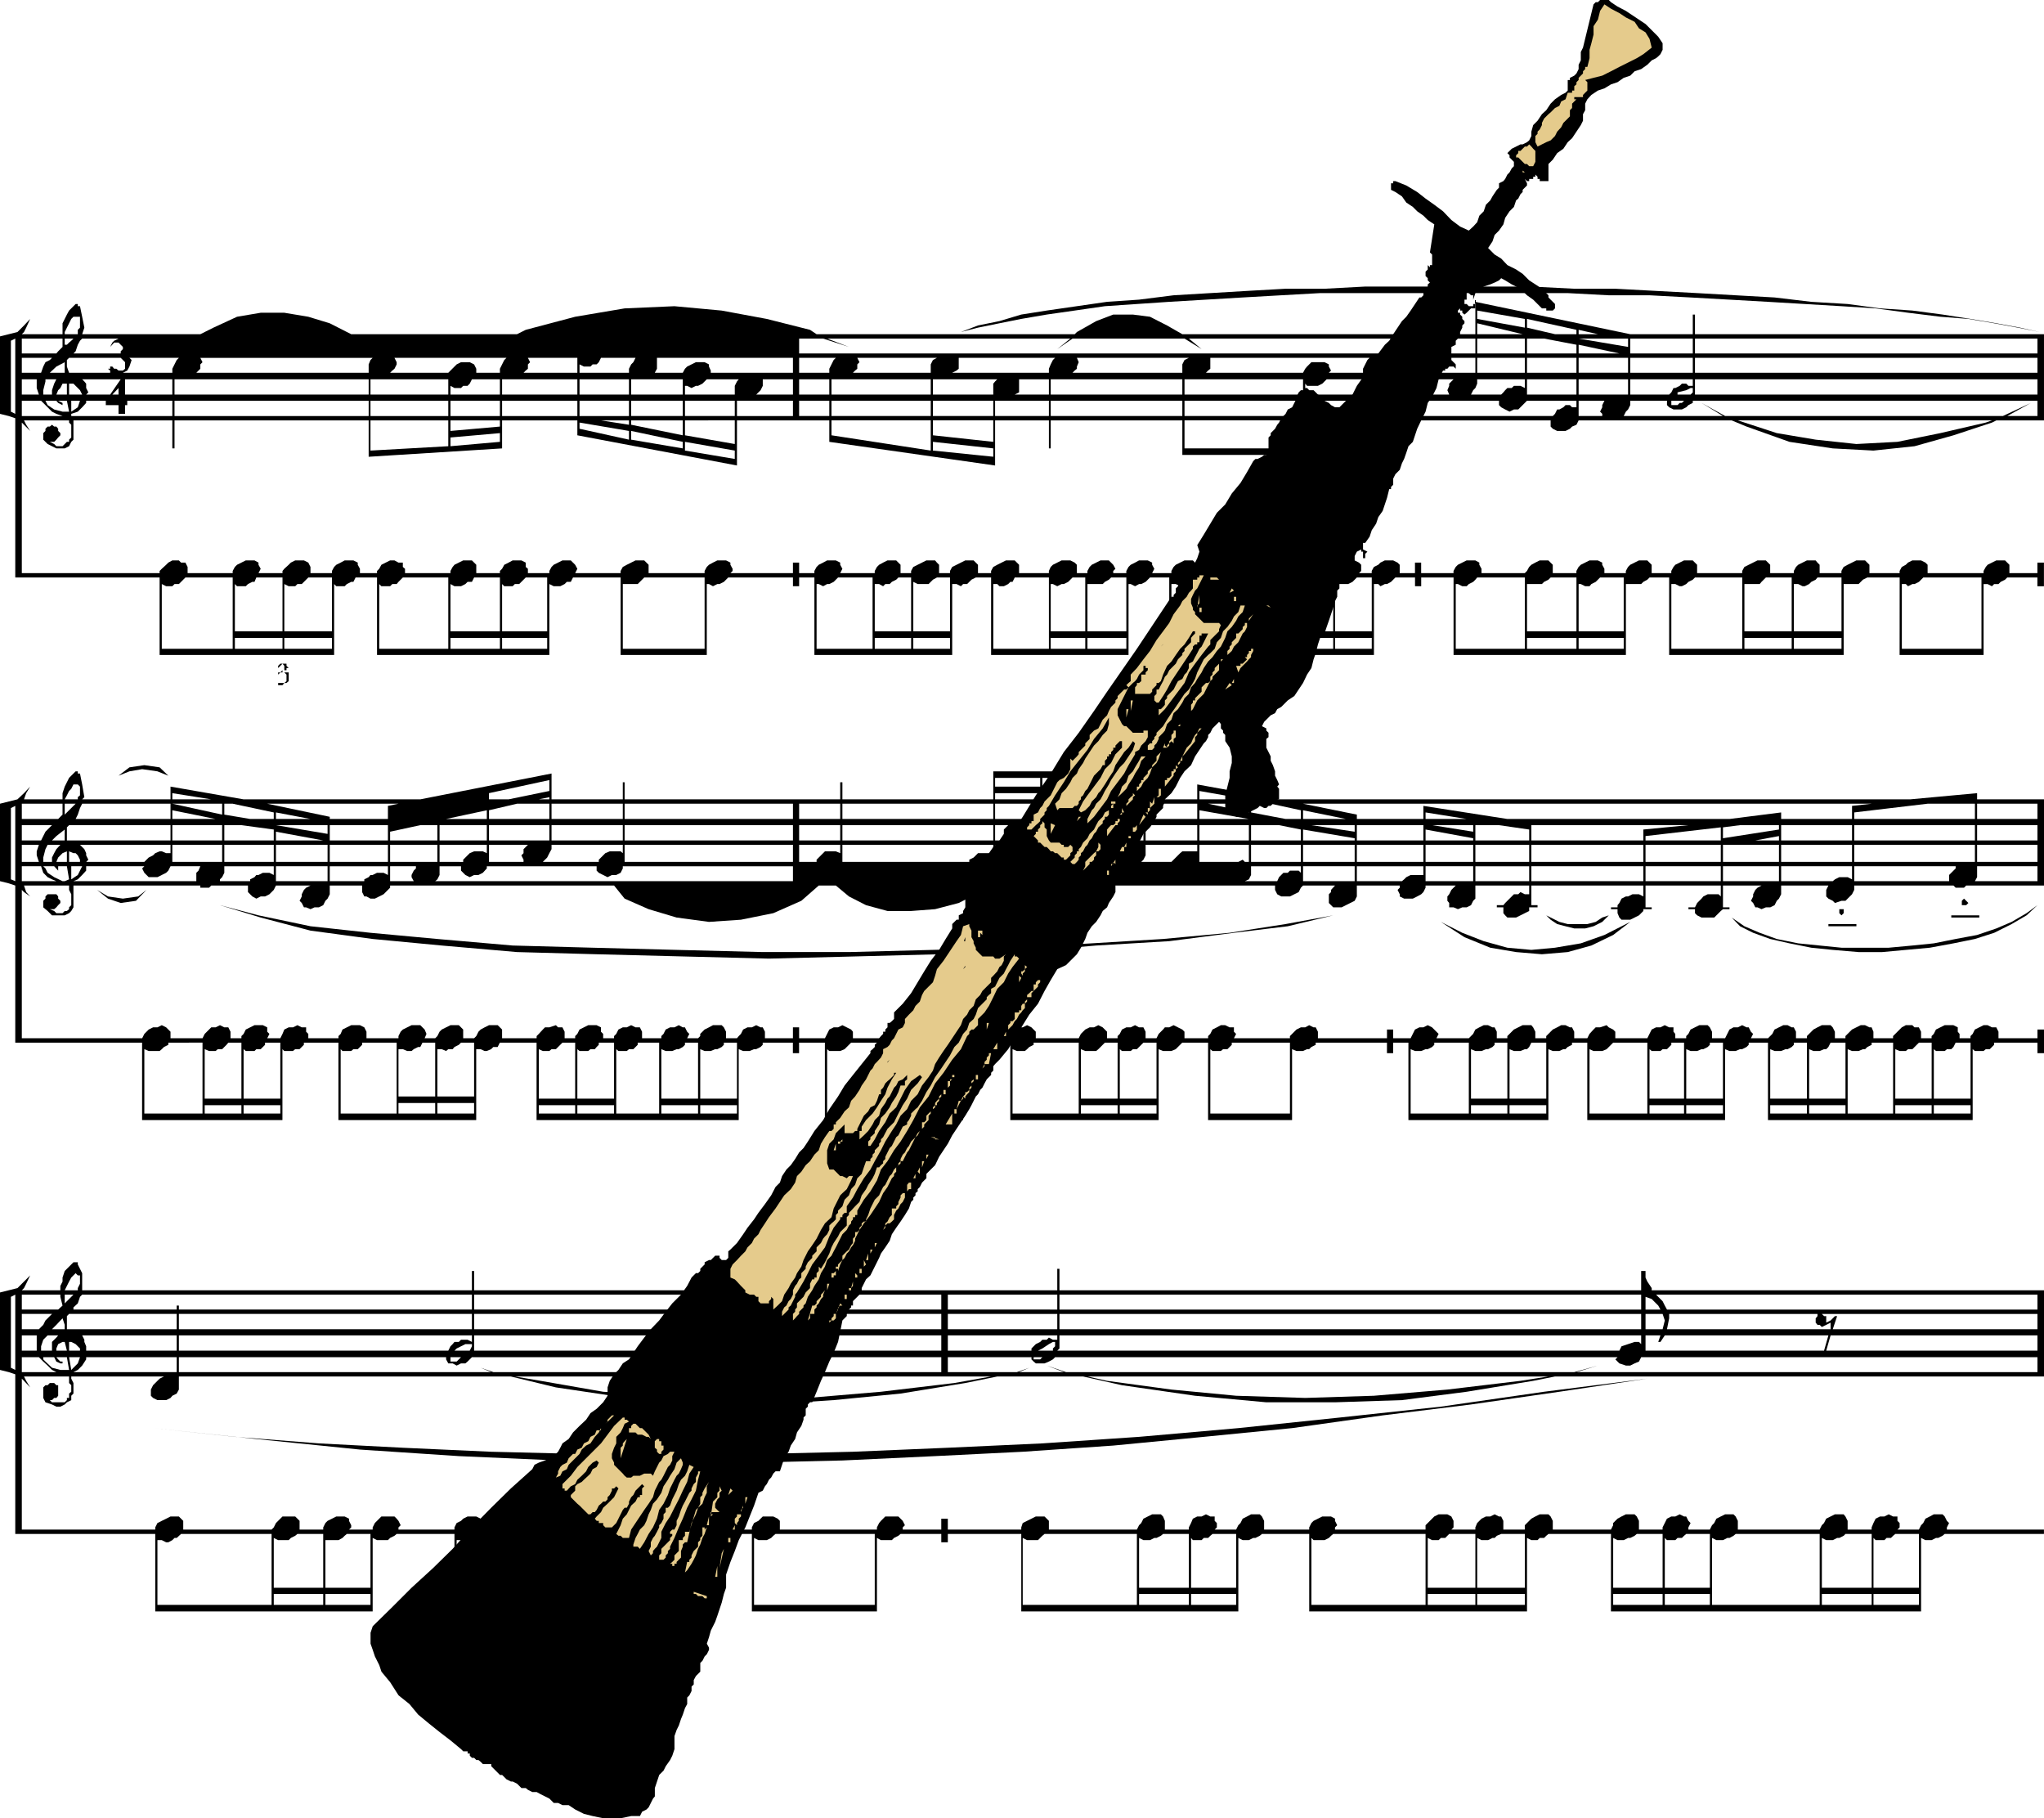 <svg height="480" viewBox="0 0 404.784 360" width="539.712" xmlns="http://www.w3.org/2000/svg"><path style="fill:#000" d="M500.03 513.465h-96.84l-4.32.864-13.176 2.16-12.816 1.656-13.248.432h-13.608l-14.112-1.296-14.472-2.088-7.704-1.728h-16.992l-6.336 1.296-12.816 2.088-13.248 1.296-13.248.864h-13.608l-14.112-1.296-14.04-2.088-8.928-2.16H130.67v2.592l-.432.792-.864.432-.36.432-.864.432h-1.728l-.864-.432-.432-.432v-1.224l.432-.864.432-.432.432-.432.432-.432.864-.432h.864-19.224v.432l.432.864v2.088l-.432.432v.864l-.864.432-.432.432-.864.432h-.792l-.864-.432-1.296-.432-.432-.864v-2.088l.432-.432h.432l.432-.432h.864l.432.432h.36v2.088l-.36.432h-.432l-.432.432h-.432l.432.432h2.52l.432-.432v-.432h.432v-.864l.432-.36v-1.296l-.432-.432v-1.296h-8.928l.432.864.792 1.296-1.224-1.296-.432-.432v29.88h26.424v-.432l.432-.864.864-.432.864-.432.864-.432h1.656l.432.432.432.432v1.728h17.496l.432-.432.432-.864.432-.432.864-.864h2.52l.432.432.432.432v1.728h4.68v-.432l.432-.864.432-.432.864-.432.864-.432h1.656l.864.432v.432l.432.864v.432l-.432.432h4.68v-.432l.432-.864.432-.432.864-.864h2.592l.432.432.36.432.432.864-.432.432v.432h11.088v-.432l.432-.864.864-.432.432-.432.864-.432h1.728l.864.432.432.432v1.728h17.424v-.864l.432-.432.864-.864.864-.432h.864l.864-.432.864.432h.36l.432.864v1.728h4.32l.432-.432.36-.864.432-.864.864-.432h.864l.864-.432.864.432.432.432.432.432v1.728h4.248v-.864l.432-.432.864-.864.864-.432h.792l.864-.432.864.432h.432l.432.864v1.728h10.656v-.432l.432-.864.864-.432.864-.864h2.088l.864.432.432.432v1.728h19.224v-.432l.432-.864.36-.432.864-.864h2.592l.432.432.432.432.432.864-.432.432v.432h7.632v-2.16h1.296v2.16h14.544v-.432l.288-.864.864-.432.864-.432.864-.432h1.728l.432.432.432.432v1.728h17.424l.432-.864.432-.432.432-.864.864-.432.864-.432h1.728l.432.432.36.864v1.728h4.752v-.432l.432-.864.36-.864.864-.432h.864l.864-.432.864.432h.864v.864l.432.432v.864l-.432.432h4.248l.432-.864.432-.432.432-.864.864-.432.792-.432h1.728l.432.432.432.864v1.728h8.928v-.432l.432-.864.432-.432.864-.432.864-.432h1.728l.792.432v.432l.432.864-.432.432v.432h17.928v-.864l.432-.432.864-.864.432-.432.864-.432h1.728l.792.432.432.864v1.296l-.432.432h4.752v-.432l.36-.864.864-.864.864-.432h.864l.864-.432.864.432h.432l.432.864v1.728h4.248v-.864l.432-.432.864-.864.792-.432.864-.432h1.728l.432.432.432.864v1.728h11.52l.432-.864v-.432l.864-.864.792-.432.864-.432h1.728l.432.432.432.864v1.728h4.68v-.432l.432-.864.432-.864.864-.432h.792l.864-.432.864.432h.432l.432.864.432.432-.432.864v.432h4.248l.432-.864.432-.432.432-.864.864-.432.864-.432h1.656l.432.432.432.864v1.728h16.2l.432-.864.432-.432.432-.864.864-.432.864-.432h1.728l.36.432.432.864v1.728h4.752v-.432l.36-.864.432-.864.864-.432h.864l.864-.432.864.432h.864v.864l.432.432v.864l-.432.432h4.248l.432-.864.432-.432.432-.864.864-.432.792-.432h1.728l.432.432.432.864.432.432-.432.864v.432h19.224v.864h-19.656l-.432.36-.864.432h-.432l-.864.432h-1.224l-.864-.432v14.544h-61.416V544.64h-12.384l-.432.36-.432.432h-.864l-.432.432h-1.224l-.864-.432v14.545h-43.128v-1.296h23.04v-14.04H359.27l-.432.36-.432.432-.864.432h-2.16l-.432-.432v14.544h-.432V544.64h-9.36l-.432.36-.864.432h-.432l-.864.432h-1.224l-.864-.432v14.545h-42.984V544.64H282.95v1.656h-1.296v-1.656h-8.064l-.432.36-.864.432-.432.432h-2.16l-.792-.432v14.545h-24.768V544.64h-11.088l-.864.36-.432.432h-.432l-.864.432h-1.224l-.864-.432v14.545h-43.128V544.64h-11.448l-.432.36-.864.432-.432.432h-2.16l-.864-.432v14.544H125.99V544.64H98.27v-31.607l-1.296-.432-1.728-.432v-15.336l1.728-.432 1.728-.432 1.296-1.296 1.224-1.224-.792 1.656-.432.864-.432.432h7.632v-.864l.432-.864v-.792l.432-1.296.432-.432.864-.864.432-.432h.864v.432l.864 1.728v3.384h77.184v-3.816h.432v3.816h115.488v-4.248h.432v4.248h115.2v-3.816h.864v1.296l.36.792.864 1.296v.432h77.688zm-98.136 0h-91.296l3.888.864 12.744 1.728 12.816 1.224 13.68.432 13.608-.432 14.544-1.224 14.472-1.728zm-110.376 0h-94.32l5.112.864 12.384 2.16 13.248.792 13.248.432h14.04l14.472-1.224 14.544-1.728zm-161.28 0h-1.224.36zm345.024 31.176h-4.68l-.432.36-.432.432h-.864l-.432.432h-1.728l-.432-.432v9.864h9zm-9.36 0h-5.184l-.36.36-.864.432h-.432l-.864.432h-1.296l-.864-.432v9.864h9.864zm-10.296 0h-16.632l-.432.36-.792.432h-.432l-.864.432h-1.296l-.864-.432v13.247h21.312zm-21.744 0h-4.68l-.432.36-.432.432h-.864l-.432.432h-1.656l-.432-.432v9.864h8.928zm-9.36 0h-5.112l-.432.36-.864.432h-.432l-.864.432h-1.224l-.864-.432v9.864h9.792zm-27.288 0h-4.68l-.864.36-.432.432h-.432l-.864.432h-1.296l-.864-.432v9.864h9.432zm-9.792 0h-5.184l-.36.36-.432.432h-.864l-.432.432h-1.296l-.864-.432v9.864h9.432zm-47.376 0h-4.68l-.432.36-.432.432h-.864l-.432.432h-1.728l-.36-.432v9.864h8.928zm-9.36 0h-5.112l-.432.36-.864.432h-.432l-.864.432h-1.296l-.864-.432v9.864h9.864zm-10.296 0h-18.288l-.432.36-.432.432-.432.432h-2.16l-.864-.432v13.248h22.608zm-51.912 0h-19.656l-.432.36-.432.432-.864.432h-1.656l-.864-.432v13.248h23.904zm-40.536 0h-4.68l-.432.36-.864.432-.432.432h-2.16l-.792-.432v9.864h9.36zm-9.792 0h-5.112l-.432.36-.432.432h-.432l-.864.432h-1.296l-.864-.432v9.864h9.432zm-9.864 0h-18.288l-.432.36-.432.432-.864.432h-2.592v12.816h22.608zm-39.672 0h-4.68l-.432.36-.432.432-.792.432h-2.592v9.432h8.928zm-9.36 0h-5.112l-.432.36-.864.432-.432.432h-2.088l-.864-.432v9.864h9.792zm-10.224 0h-17.928l-.864.792h-.432l-.432.432-.792.432h-.432l-.864-.432h-.864v12.816h22.608zm-50.76-32.472v-14.904l-.864.432v14.04zm9.792-15.768h2.592v-.432l.432-.864v-1.656h-.432l-.432-.432-.432.432-.432.432-.432.792-.432.864zm231.984 60.12h-8.928v2.16h8.928zm-9.36 0h-9.864v2.16h9.864zm-102.744 0h-9.36v2.16h9.36zm-9.792 0h-9.432v2.16h9.432zm-49.536 0h-8.928v2.16h8.928zm-9.36 0h-9.792v2.16h9.792zm316.008 2.16v-2.16h-9v2.16zm-9.36-2.16h-9.864v2.16h9.864zm-51.192 2.16h9.792v-2.16h-9.792zm10.224 0h8.928v-2.16h-8.928zm-27.72-2.16h-9.432v2.16h9.432zm-9.792 0h-9.432v2.16h9.432zM150.758 446.505l.432-.864.36-.864.864-.432h.864l.864-.432.864.432h.864v.864l.432.432v.864h-.432 6.408v-.432l.432-.432.36-.864.864-.432.864-.432h1.728l.864.432.432.864v1.296h-.432 6.768v-.432l.432-.864.432-.432.864-.432.864-.432h1.728l.432.432.432.432.36.864-.36.864h2.088l.432-.432.432-.864.432-.432.864-.432.864-.432h1.656l.432.432.432.432v1.728h2.16l.432-.432.432-.864.432-.432.792-.432.864-.432h1.728l.432.432.432.432v1.728h6.84v-.432l.432-.432.792-.864.432-.432h.864l1.296-.432.432.432h.864l.432.864v1.296h2.088v-.432l.432-.432.432-.864.864-.432.864-.432h1.656l.864.432v.864l.432.432v.864h-.432 2.592v-.432l.432-.432.432-.864.864-.432h.792l.864-.432.864.432h.864l.432.864v1.296h-.432 4.248v-.432l.432-.432.432-.864.864-.432h.864l.864-.432.792.432h.432l.432.864.432.432-.432.864h2.16l.432-.432v-.432l.864-.864.864-.432.792-.432h1.728l.432.432.432.864v1.296h2.16l.36-.432.432-.432.432-.864.864-.432h.864l.864-.432.864.432h.432l.432.864v1.296h5.544v-2.16h1.224v2.16h5.112l.432-.864.432-.864.864-.432h.864l.864-.432.864.432.864.432.36.432v1.296h6.408l.432-.864.432-.864.864-.432h.864l.864-.432.864.432h.36l.432.864.432.432-.432.864h2.16l.432-.432v-.432l.864-.864.864-.432.792-.432h1.728l.432.432.432.864v1.296h2.592l.432-.864.36-.864.864-.432h.864l.864-.432.864.432h.432l.432.864v1.296h4.248l.432-.864.864-.864.432-.432h.72l.864-.432.864.432.432.432.432.432v1.296h8.496l.432-.864.864-.864.864-.432h.864l.864-.432.864.432.432.432.432.432v1.296h2.088v-.432l.432-.432.432-.864.864-.432h.864l.864-.432.792.432h.864l.432.864v1.296h2.16l.432-.864.864-.864.36-.432h.864l.864-.432.864.432.864.432.432.432v1.296h4.68v-.432l.432-.432.432-.864.864-.432.792-.432h.864l.864.432h.864v.864l.432.432-.432.864h11.088v-.432l.432-.432.864-.864.864-.432h.864l.792-.432.864.432h.432l.432.864v1.296h13.68v-1.728h1.224v1.728h3.456l.432-.864.432-.864.864-.432h.792l.864-.432.864.432.432.432.432.432.432.432-.432.864h6.408l.432-.432.432-.432.432-.864.792-.432.864-.432h.864l.864.432h.432l.432.864v1.296h2.088v-.432l.432-.432.864-.864.864-.432.864-.432h1.728l.36.432.432.864v1.296h2.16v-.432l.432-.432.864-.864.864-.432.792-.432h.864l.864.432h.432l.432.864v1.296h2.592l.432-.864.792-.864.432-.432h.864l1.296-.432.432.432.864.432.432.432v1.296h6.336l.432-.864.432-.864.864-.432h.864l.864-.432.864.432h.864v.864l.36.432v.864h-.36 2.52v-.432l.432-.432.432-.864.864-.432.864-.432h1.656l.432.432.432.864v1.296h2.592l.432-.864.432-.864.792-.432h.864l.864-.432.864.432h.432l.432.864.432.432-.432.864h3.384l.432-.432.432-.432.432-.864.864-.432.864-.432h.864l.792.432h.432l.432.864v1.296h2.16v-.432l.432-.432.864-.864.792-.432.864-.432h1.728l.432.432.432.864v1.296h2.088v-.432l.432-.432.864-.864.864-.432.864-.432h.864l.864.432h.432l.36.864v1.296h3.888v-.432l.432-.432.864-.864.432-.432.792-.432h1.296l.432.432h.864l.432.864v1.296h2.088v-.432l.432-.432.432-.864.864-.432.864-.432h1.728l.864.432v.864l.36.432v.864h-.36 2.52v-.432l.432-.432.432-.864.864-.432.864-.432h.792l.864.432h.864l.432.864v1.296h-.432 9.432v.864h-9.864v.432l-.432.432-.432.432h-.792l-.432.36h-1.728l-.432-.36v14.04h-40.536v-15.336h-3.816v.432l-.432.432-.864.432h-.432l-.864.36h-1.224l-.864-.36v14.04h-27.288v-15.336h-3.024v.432l-.864.432-.432.432h-.432l-.792.36h-1.296l-.864-.36v14.04h-27.72v-15.336h-3.024v2.088h-1.224v-2.088h-14.112v.432l-.864.432-.432.432h-.432l-.792.36h-1.296l-.864-.36v14.04h-16.632v-15.336h-5.112l-.432.432-.432.432-.432.432-.864.36h-1.656l-.864-.36v14.04h-29.376v-15.336h-4.68v.432l-.432.432-.864.432h-.432l-.864.36h-1.296l-.792-.36v14.04h-27.36v-15.336h-5.112v2.088h-1.224v-2.088h-5.976v.432l-.432.432-.864.432h-.432l-.864.36h-1.296l-.864-.36v14.04h-40.032v-15.336h-7.272l-.432.864h-.864l-.432.432-.864.36h-.432l-.792-.36h-.864v14.04h-27.288v-15.336h-6.84v.432l-.432.432-.432.432h-.864l-.432.36h-1.728l-.36-.36v14.04h-27.792v-15.336H98.27v-31.104l-1.296-.432-1.728-.432v-15.336l1.728-.432 1.728-.432 1.296-1.224 1.224-1.296-.792 1.296-.432 1.224h-.432 8.064v-1.224l.432-1.296.432-.864.432-.864.432-.432.432-.432.432-.432h.432v.432h.432l.432 2.16.432 2.52-.432.432h17.496v-2.52l14.472 2.52h34.992l25.992-5.112v5.111h14.112v-3.384h.36v3.384h42.696v-3.384h.432v3.384h29.88v-5.543h30.168v5.544h10.224v-2.952l16.2 2.952h124.992l13.248-1.224v1.224h13.248v17.064h-15.408l-.432.432h-1.656l-.432-.432h-19.656v.864l-.432.864-.864.864-.432.432h-.792l-1.296.432-.432-.432-.864-.432-.432-.432v-1.296l.432-.864h-9.36v1.728l-.432.864-.432.432-.432.864-.864.432h-.864l-.864.36-.792-.36h-.432l-.432-.864-.432-.432.432-.864v-.432l.432-.864.432-.432.792-.432h-7.632v4.32h1.296v.36h-1.296l-.432.36-.432.432-.864.864h-2.52l-.864-.432-.432-.432v-.792h-1.296v-.36h1.296l.432-.864.432-.432.432-.432.36-.432.864-.432h2.16l.432.432v-2.16h-14.904v4.32h1.224v.36h-1.656v.36l-.864.864-.864.432-.864.432h-1.728l-.432-.432-.36-.864v-.792h-1.296v-.36h1.296v-.432l.36-.432.432-.864.864-.432h.432l.864-.432h1.296l.864.432v-2.16H398.51v3.888h1.224v.432h-1.656v.72l-.864.432-.864.432-.864.432h-1.728l-.432-.432-.36-.432v-1.152h-1.296v-.432h1.296l.36-.432.432-.432.432-.432.432-.432.432-.432h.864l.432-.432.864.432h.864v-1.728h-10.656v2.592l-.432.432-.432.864-.864.432h-.864l-.864.36-.864-.36h-.864v-.864l-.36-.432v-.864l.36-.432.432-.864.432-.432.432-.432h-5.976v.432l-.432.864-.432.432-.792.432-.864.432h-1.728l-.864-.432v-.432l-.432-.864.432-.432v-.432h-8.496v2.16l-.432.864-.864.432-.864.432-.864.432h-1.656l-.432-.432-.432-.432v-1.728l.432-.432v-.432l.792-.864h-6.336l-.432.432-.432.864-.864.432-.864.432h-1.728l-.792-.432-.432-.864v-.864h-57.528l-.864 1.296-4.248 2.16-4.68 1.224-4.752.36h-4.68l-4.248-1.152-3.384-1.728-2.592-2.16h-3.384l-3.456 3.024-5.544 2.448-6.408 1.296-6.336.432-6.408-.864-5.544-1.656-4.752-2.088-2.088-2.592h-44.352v.432l-.432.432-.864.864-.864.432-.864.432h-.864l-.792-.432h-.432l-.432-.864v-1.296h-6.408v1.728l-.432.864-.432.432-.432.864-.864.432h-.864l-.792.36-.864-.36h-.432l-.432-.864-.432-.432.432-.864v-.432l.432-.864.432-.432.864-.432h-6.84l-.432.864-.864.864-.864.432h-.864l-.864.432-.792-.432-.432-.432-.432-.432v-1.296h-7.272l-.432.432h-1.728v-.432H109.79v4.32l-.432.72-.432.432-.864.432h-2.52l-.864-.864-.864-.72v-1.296l.432-.432v-.432l.432-.432h1.728l.36.432v.432l.432.432v.432l-.432.432-.36.432-.432.36h-.864l.864.36.432.432h1.224l.432-.432h.432l.432-.36v-.36l.432-.432v-2.16l-.432-.864v-.864h-8.928l.432 1.296.792.864-1.224-.864-.432-.432v29.376h23.832l.432-.864.864-.864.864-.432h.864l.864-.432.864.432.432.432.432.432v1.296h6.336l.432-.864.864-.864.432-.432h.864l.864-.432.864.432h.792l.432.864v1.296h2.16v-.432l.432-.432.432-.864.864-.432.864-.432h1.656l.864.432v.864l.432.432-.432.864zm-22.176.864v.432l-.864.432-.432.432-.432.36h-2.16l-.864-.36v12.744h11.52v-14.04zm11.88 0-.36.432-.432.432-.432.432h-.864l-.432.36h-1.296l-.864-.36v9.792h7.272v-11.088zm7.272 0v.432l-.432.432-.432.432h-.864l-.36.36h-1.728l-.432-.36v9.792h7.272v-11.088zm3.024 14.04v-1.656h-7.272v1.656zm-7.704-1.656h-7.272v1.656h7.272zm23.904-12.384v.432l-.432.432-.432.432h-.864l-.432.36h-1.728l-.36-.36v12.744h11.088v-14.04zm11.952 0-.432.864h-.432l-.864.432-.432.36h-.864l-.864-.36h-.864v9.36h7.272v-10.656zm7.632 0-.432.432-.864.432-.36.432h-.864l-.432.36-.864-.36h-.864v9.36h7.272v-10.656zm2.592 14.04v-2.088h-7.272v2.088zm-7.704-2.088h-7.272v2.088h7.272zm25.2-11.952-.432.432-.432.432-.432.432h-.864l-.432.36h-1.296l-.792-.36v9.792h7.2v-11.088zm7.2 0v.432l-.432.432-.36.432h-.864l-.432.36h-1.728l-.432-.36v9.792h7.272v-11.088zm7.704 0v.432l-.432.432-.432.432h-.864l-.432.36h-1.656l-.432-.36v12.744h8.496v-14.04zm9.36 0v.432l-.432.432-.792.432h-.432l-.864.36h-1.296l-.864-.36v9.792h7.272v-11.088zm7.704 0v.432l-.432.432-.864.432h-.432l-.864.36h-1.224l-.864-.36v9.792h7.272v-11.088zm2.592 14.04v-1.656h-7.272v1.656zm-24.336-1.656h-7.272v1.656h7.272zm-7.704 0h-7.2v1.656h7.2zm24.336 0h-7.272v1.656h7.272zm30.312-12.384-.432.432-.432.432-.432.432-.864.36h-2.16l-.432-.36v12.744h11.088v-14.04zm11.448 0v.432l-.36.432-.864.432h-.432l-.864.36h-1.296l-.864-.36v9.792h7.272v-11.088zm7.704 0v.432l-.432.432-.864.432h-.432l-.792.36h-1.296l-.864-.36v9.792h7.272v-11.088zm2.592 14.04v-1.656h-7.272v1.656zm-14.976 0h7.272v-1.656h-7.272zm29.376-14.04v.432l-.864.432-.432.432-.432.36h-1.584l-.864-.36v12.744h13.104v-14.04zm14.112 0-.432.432-.432.432-.432.432-.432.36h-2.16l-.864-.36v9.792h7.272v-11.088zm7.632 0-.432.432-.432.432-.432.432h-.792l-.432.36h-1.728l-.432-.36v9.792h7.272v-11.088zm2.592 14.04v-1.656h-7.272v1.656zm-7.704-1.656h-7.272v1.656h7.272zm22.608-12.384v.432l-.432.432-.432.432h-.864l-.432.36h-1.656l-.432-.36v12.744h15.768v-14.04zm111.312 0v.432l-.432.432-.792.432h-.432l-.864.36h-1.296l-.864-.36v9.792h7.272v-11.088zm7.704 0h-.432l-.432.864-.432.432h-.432l-.864.36h-1.224l-.864-.36v9.792h7.2v-11.088zm7.704 0v.432l-.864.432-.432.432h-.432l-.864.36h-1.296l-.864-.36v12.744h9v-14.04zm9.36 0-.432.432-.432.432-.432.432h-.864l-.432.36h-1.224l-.864-.36v9.792h7.2v-11.088zm7.272 0-.432.864-.432.432h-.864l-.432.36h-1.728l-.432-.36v9.792h7.272v-11.088zm2.952 14.04v-1.656h-7.272v1.656zm-7.704-1.656h-7.2v1.656h7.2zm-17.064 0h-7.2v1.656h7.2zm-7.632 0h-7.272v1.656h7.272zm-31.176-1.296h6.84v-11.088h-2.52v.432l-.432.432-.432.432h-.864l-.432.36h-1.728l-.432-.36zm11.952-11.088v.432l-.432.432-.864.432h-.36l-.864.36h-1.296l-.864-.36v9.792h7.272v-11.088zm-19.152 0-.432.432-.432.432-.432.432-.864.36h-1.728l-.792-.36v12.744h11.448v-14.04zm21.744 12.384h-7.272v1.656h7.272zm-7.704 0h-6.84v1.656h6.84zm-42.192-1.296h7.2v-11.088h-2.52v.432l-.432.432-.864.432h-.432l-.864.36h-1.224l-.864-.36zm12.312-11.088h-.36l-.432.864-.432.432h-.432l-.864.36h-1.296l-.864-.36v9.792h7.272v-11.088zm-19.584 0v.432l-.432.432-.864.432h-.432l-.864.36h-1.224l-.864-.36v12.744h11.52v-14.04zm22.176 12.384h-7.272v1.656h7.272zm-7.704 0h-7.2v1.656h7.2zM114.47 417.129l2.16 1.728 2.52.864 3.024-.432 2.088-2.16-1.656 1.296-3.024.432-2.952-.432zm14.112-22.608-1.728-1.656-3.024-.432-2.952.432-2.16 1.656 2.16-.864 2.52-.432 3.024.432zm-20.088 14.976-.864.36-.432.432-.432.432-.36.864h2.088zm-1.728 2.952v.864l.864.432-.864-.432-.792-.864h-2.16l.432.432.432.864 1.296.864 1.656.792h.432l.864-.36-.432-2.592zm-1.224-.864v-.864l.432-.864.432-.792.792-.864h-2.52l-.432.864-.432 1.656v.864zm2.52-4.248v-2.16l-1.656 1.296-.864.864zm.864 2.16v2.088h2.16v-.432l-.432-.864-.432-.432h-.432zm.432 2.952v2.592l1.296-.864.864-1.728zm-1.296-10.224.432-.432.432-.432.432-.432.864-.864h-2.16v1.296zm2.592-3.024v-.432l.432-.36v-1.728l-.432-.432h-.864l-.432.864-.432.432-.432.864-.432.792zm-3.024 3.024v-2.16h-8.064v3.024h7.2zm3.888-2.16-.432.864-.432 1.296-.432.864h18.792v-3.024zm-2.592 4.248-.432.432v2.592h20.52v-3.024zm2.16 3.888.432.432.432.432.36.792v.432l.432.864-.432.432h11.52l.432-.432.432-.432.864-.432.432-.432.864-.36h.432l.864.36h.864V408.2zm1.224 4.248v.864l-.792.864-.864.864-.864.36h24.336v-1.656l.432-.432.36-.864h-5.904l-.432.864-.432.432-.864.432-.864.432h-1.728l-.432-.432-.432-.432-.432-.864.432-.432zm-5.904 2.952-.864-.36-.864-.432-.864-.864-.432-1.296h-3.816v2.952zm-3.456-3.816-.432-1.296v-.792l.432-1.296h-3.384v3.384zm.432-4.248.432-.864.432-.864.864-.864.432-.432h-5.976v3.024zm-5.112-6.84-.864.432v14.112l.864.36zm61.848 14.904v-2.952h-10.224v2.952zm0-3.816V408.2h-10.224v3.384zm-.864-4.248-9.36-1.728v1.728zm-14.472 8.064v-.36l.864-.432.36-.432h.432l.864-.432h1.296l.864.432v-1.728h-9.792v1.296l-.432.864-.432.432v.36zm4.68-3.816V408.2h-9.792v3.384zm0-4.248v-2.16l-6.408-.864h-3.384v3.024zm-10.224 4.248V408.2h-9.864v3.384zm0-4.248v-3.024h-9.864v3.024zm-1.296-4.248-8.568-1.728v1.728zm10.224-3.024 12.384 2.592v.432h11.52v-2.592l2.088-.432zm12.384 4.248v3.024h11.52v-3.024zm0 3.888v3.384h11.52V408.2zm0 4.248v2.952h6.84v-.36l.864-.432.36-.432h.432l.864-.432h1.296l.864.432v-1.728zm-.432-6.408v-1.728h-10.224zm-3.384-2.952-6.84-1.296v1.296zm-7.272 0v-1.296l-8.136-1.728h-1.656v2.16l5.112.864zm-10.224-.864v-2.16h-9.864zm-2.16-3.024-7.704-1.224v1.224zm67.392 9.864-.432.792-.432.864-.432.432-.432.432h11.088v-.432l.432-.432.432-.432.432-.432.864-.36h2.16l.432.36V408.2H204.47zm-5.544 2.52v-.432l-.432-.864.432-.432v-.792l.432-.432.432-.432h-7.704v3.384zm2.592-4.248h2.52v-3.024h-11.952v3.024zm2.52-4.248v-3.024h-6.408l-5.544 1.296v1.728zm0-3.888v-.432l-2.088.432zm-12.384 13.248v.432l-.792.864-.864.432h-.864l-.864.432-.864-.432-.432-.432-.432-.432v-.864h-4.248v1.728l-.432.864-.432.36h70.848v-2.952h-33.696v.432l-.432.864-.864.432h-.864l-.864.432-.864-.432-.864-.432-.432-.432v-.864zm-4.68-.864v-.432l.432-.432.432-.432.432-.432.864-.36h1.728l.792.36V408.2h-9.36v3.384zm4.68-4.248v-3.024h-9.36v3.024zm0-4.248v-1.728l-8.064 1.728zM177.182 415.4l-.432-.792v-.432l.432-.864.432-.432v-.432h-5.112v2.952zm2.52-3.816h2.16V408.2h-9.36v3.384zm2.16-4.248v-3.024h-3.384l-5.976 1.296v1.728zm22.608-7.272v3.024h14.112v-3.024zm0 4.248v3.024h14.112v-3.024zm-.432-6.768v-2.16l-11.952 2.592v1.224h3.888zm-31.536 4.248 7.632-1.728h1.728v2.16l-4.68.864h-4.68zm11.952-2.592 7.2-1.224v1.224zm7.2.864-9.36 2.16v-2.16zm167.616 22.104-9 2.16-10.656 1.296-12.816 1.656-14.472.864-15.264 1.296-15.84.432-16.632.432-17.064.432-17.064-.432-17.064-.432-15.768-.432-14.904-1.296-13.68-1.296-12.312-1.656-9.864-2.592-8.064-2.448 7.632 2.016 10.296 2.16 11.88 1.296 13.248 1.224 14.904 1.296 15.84.432 16.632.432 17.064.432h17.064l16.632-.432 16.2-.432 15.264-.864 14.112-.864 13.176-1.224 11.088-1.728zm-67.752-6.768.792-.792-1.224.792h-37.584v-2.952h3.024v.864l.432.432.432.432.864.432.792-.432h.864l.864-.432.864-.864v-.432h25.128v1.296l.432.432.432.432h1.728l.864-.432.864-.432.864-.432.36-.864h34.92v.864l.432.432.432.432h1.728l.864-.432.792-.432.864-.432v-.432h5.976v.432l-.432.432-.432.864v1.224h.432zm-1.296.864-.432.432-3.816 2.16-4.32 1.296-4.68.432h-4.68l-4.68-.432-3.816-1.728-2.592-2.16zm-32.832 0-2.592 2.16-5.112 2.16-5.976 1.584-6.408.432-6.408-.432-5.976-1.224-5.112-2.088-2.952-2.592zm4.68-5.112v.432h25.128v-.432l.864-.432.432-.432.432-.432h2.16l.864.432V408.2h-29.88zm-5.112.432v-.432l.432-.432.432-.432.432-.432.36-.36h2.16l.864.36V408.2h-8.136v3.384zm4.68-4.248v-3.024h-8.136v3.024zm0-4.248v-3.024h-8.136v3.024zm.432-3.024v3.024h29.88v-3.024zm0 4.248v3.024h29.88v-3.024zm-43.128 6.84v.432h33.336V408.2h-33.336zm0-11.088v3.024h33.336v-3.024zm0 4.248v3.024h33.336v-3.024zm103.176 5.184v.792l-.432.864-.432.432h5.976l.432-.432.432-.432.432-.432.432-.432.432-.36h2.952V408.2h-10.224zm-5.544 2.088v-1.296l.432-.792.432-.432.432-.432.432-.432h-8.136v.432l-.864.432-.792.432-.864.36h-1.728l-.432-.36-.432-.432v-.864h-3.384v1.296l-.432.792-.432.864-.432.432zm5.112-4.248v-3.024h-11.088v3.024zm0-4.248v-3.024h-11.088v3.024zm0-3.888v-1.224h-11.088v1.224zm-16.632 8.136.432-.432.432-.432.432-.432.432-.432.432-.432h.864l.432-.432.792.432h.864v-.864h-8.496v3.024zm5.112-4.248v-3.024h-8.496v3.024zm0-3.888v-1.224h-8.496v1.224zm-13.536 12.384v-2.088l.432-.432v-.432l.432-.432h-5.184v3.384zm4.608-4.248v-3.024h-8.928v3.024zm0-4.248v-3.024h-8.928v3.024zm0-3.888v-1.224h-8.928v1.224zm20.88.864v3.024h10.224v-3.024zm0 4.248v3.024h10.224v-3.024zm-.432-7.632v-1.728h-11.088v1.728zm-11.52-1.728h-8.496v1.728h8.496zm-8.928 0h-8.928v1.728h8.928zm62.28 20.448v-2.952h-10.224v2.952zm0-3.816V408.2h-10.224v3.384zm0-4.248v-.432l-10.224-1.728v2.16zm-15.336 8.064.36-.792.432-.432.432-.432h.864l.432-.432h1.728l.432.432v-1.296h-9.864v1.728l-.432.864-.792.36zm4.68-3.816V408.2h-9.864v3.384zm0-4.248v-2.16l-4.32-.864h-5.544v3.024zm-12.384 4.248.864-.432.432.432h.792V408.2h-9.792v3.384zm2.088-4.248v-3.024h-9.792v3.024zm0-4.248-9.792-1.728v1.728zm10.728-3.024 10.656 2.16v.864h13.176v-2.592l16.632 2.592h43.992l10.224-1.296v1.296h14.04v-2.592l3.888-.432zm10.656 4.248v3.024h13.176v-3.024zm0 3.888v3.384h13.176V408.2zm0 4.248v2.952h8.928l.432-.36.432-.432.864-.432h2.52v-1.728zm-.432-6.84v-1.296h-8.568zm-1.728-2.52-8.496-1.728v1.728zm-27.288-3.024 8.064 1.728v-1.728zm7.704-.864-9.432-1.656v1.656zm.792 2.592 6.84 1.296h3.024v-1.728l-5.976-1.296h-3.888zm55.08 13.608v-2.952h-10.656v2.952zm0-3.816V408.2h-10.656v3.384zm0-4.248v-2.16l-5.976-.864h-4.68v3.024zM386.99 415.4v-2.952h-9.432v2.952zm0-3.816V408.2h-9.432v3.384zm0-4.248v-.432l-9.432-1.728v2.16zm11.52-3.024v3.024h22.176v-2.16l8.928-.864zm0 3.888v3.384h22.176V408.2zm0 4.248v2.952h22.176v-2.952zm-19.656-8.136 8.136 1.296v-1.296zm6.84-1.224-8.136-1.296v1.296zm32.4 20.376-3.384 2.592-4.32 2.088-4.68 1.296-5.112.432-5.112-.432-5.112-.864-5.112-2.088-4.68-3.024 4.248 2.16 4.248 1.656 4.68 1.296 4.752.432 4.68-.432 5.112-.864 4.68-1.656zm-16.632-1.296.864.864 1.296.864 1.656.432 1.728.432h2.16l1.656-.432 1.728-.864 1.296-1.296-1.296.432-1.296.864-1.656.432h-3.888l-1.656-.432-1.728-.864zm46.08-6.768v-2.952h-11.088v2.952zm0-3.816V408.2h-11.088v3.384zm0-4.248v-.864l-4.68.864zm-11.52 8.064v-2.952h-14.904v2.952zm0-3.816V408.2h-14.904v3.384zm0-4.248v-2.592l-14.904 1.728v.864zm11.952-3.024v3.024h14.04v-3.024zm0 3.888v3.384h14.04V408.2zm0 4.248v2.952h10.224l.432-.36.864-.432h1.656l.864.432v-2.592zm-.432-7.272v-.864h-7.704l-3.384.432v2.16zm39.24 8.568v.864l-.432.792h-.432 12.816v-2.952h-11.952zm-5.544 1.656v-1.224l.432-.432.432-.432.432-.432v-.432h-20.088v2.952zm5.112-3.816V408.2h-23.904v3.384zm0-4.248v-3.024h-23.904v3.024zm0-4.248v-3.024h-9.36l-14.544 1.728v1.296zm0-3.888h-2.16zm.432.864v3.024h11.952v-3.024zm0 4.248v3.024h11.952v-3.024zm0 3.888v3.384h11.952V408.2zm-2.592 10.656.432.432.432.432-.432.432h-.864v-.864zm-24.264 2.088h.432v.792l-.432.432-.432-.432v-.792zm21.744 1.224h5.544v.432h-5.544zm-24.336 1.728h5.544v.432h-5.544zm-19.152-1.296 1.656 1.728 2.592 1.296 3.384 1.224 3.816.864 4.32.864 4.248.432 5.112.432h4.68l4.68-.432 4.752-.432 4.68-.864 4.248-.864 3.816-1.224 3.456-1.728 2.952-1.728 2.16-2.016-2.16 1.584-2.952 1.728-3.024 1.296-3.816 1.296-4.248.792-4.32.864-4.248.432-4.68.432h-9.36l-4.32-.432-4.248-.432-4.248-.864-3.384-1.224-3.024-1.296zm-277.2-68.184v-.432l.432-.792.432-.432.864-.432.792-.432h1.728l.864.432v.432l.432.792v.864h3.384v-.432l.432-.432.432-.792.864-.432.864-.432h.864l.792.432h.864v.864l.432.36v.864h9v-.432l.432-.792.36-.432.864-.432.864-.432h1.728l.432.432.432.432v1.657h4.68v-.432l.432-.432.432-.792.864-.432.792-.432h1.728l.864.432v.864l.432.36v.864h4.248v-.432l.432-.792.432-.432.864-.432.864-.432h1.656l.432.432.432.432.432.792-.432.864h9v-.432l.432-.792.792-.432.864-.432.864-.432h1.728l.432.432.432.432v1.656h11.088v-.432l.432-.792.432-.432.792-.432.864-.432h1.728l.864.432v.432l.432.792v.432l-.432.432h12.384v-2.088h1.224v2.088h3.024v-.432l.432-.792.432-.432.864-.432.792-.432h1.728l.864.432v.432l.432.792-.432.864h6.84v-.432l.432-.792.432-.432.792-.432.864-.432h1.728l.432.432.432.432v1.656h2.088v-.432l.432-.792.864-.432.864-.432.864-.432h1.728l.36.432.432.432v1.656h2.16v-.432l.432-.792.864-.432.864-.432.864-.432h1.656l.432.432.432.432v1.656h2.592v-.432l.432-.792.792-.432.864-.432.864-.432h1.728l.432.432.432.432v1.656h5.904v-.432l.36-.792.432-.432.864-.432.864-.432h1.728l.864.432.432.432v1.656h2.088v-.432l.432-.792.432-.432.864-.432.864-.432h1.656l.432.432.432.432.432.792-.432.432v.432h2.592v-.432l.432-.792.432-.432.864-.432.792-.432h1.728l.864.432v.432l.432.792-.432.864h3.816v-.432l.432-.792.432-.432.864-.432.864-.432h1.656l.432.432.432.432v1.656h2.16v-.432l.432-.792.864-.432.864-.432.792-.432h1.728l.432.432.432.432v1.656h2.16l.36-.432v-.792l.864-.432.864-.432.864-.432h1.728l.432.432.432.432v1.656h3.816v-.432l.432-.792.864-.432.864-.432.792-.432h1.728l.432.432.432.432v1.656h2.16v-.432l.36-.792.432-.432.864-.432.864-.432h1.728l.864.432.432.432v1.224l-.432.432h2.52v-.432l.432-.792.864-.432.432-.432.864-.432h1.656l.864.432.432.432v1.656h3.024v-2.088h1.224v2.088h6.408v-.432l.432-.792.432-.432.864-.432.864-.432h1.728l.792.432v.432l.432.792v.864h-.432 9l.432-.432.432-.792.432-.432.792-.432.864-.432h1.728l.432.432.432.432v1.656h4.68v-.432l.432-.792.432-.432.864-.432.864-.432h1.656l.864.432v.432l.432.792v.864h-.432 4.68v-.432l.432-.792.432-.432.864-.432.864-.432h1.656l.432.432.432.432v1.656h3.888v-.432l.432-.792.36-.432.864-.432.864-.432h1.728l.432.432.432.432v1.656h8.928v-.432l.432-.792.864-.432.864-.432.864-.432h1.656l.432.432.432.432v1.656h4.68v-.432l.432-.792.432-.432.864-.432.864-.432h1.728l.36.432.432.432v1.656h4.32v-.432l.432-.792.792-.432.864-.432.864-.432h1.728l.432.432.432.432v1.656h5.976v-.432l.432-.792.792-.432.432-.432.864-.432h1.728l.864.432.432.432v1.656h11.088v-.432l.432-.792.36-.432.864-.432.864-.432h1.728l.432.432.432.432v1.656h5.544v-2.088h1.296v4.68h-1.296v-1.728h-5.976l-.432.432-.864.432-.432.432h-.864l-.432.432-.864-.432h-.792v14.04h-16.632V355.28h-6.408l-.864.432-.432.432-.432.432h-2.952v14.04h-34.56V355.28h-3.888l-.432.432-.792.432-.432.432h-3.024v14.04h-34.128V355.28h-6.408v1.728h-1.224v-1.728h-3.888l-.432.432-.432.432-.792.432h-.432l-.864.432-.432-.432h-.864v14.04h-40.536V355.28h-3.816l-.432.432-.432.432-.864.432h-.432l-.792.432-.864-.432h-.432v14.041h-27.216V355.28h-3.024l-.864.432-.432.432-.432.432h-.792l-.432.432-.864-.432h-.864v14.041h-27.288V355.28h-3.024v1.728h-1.224v-1.728h-12.816l-.432.432-.432.432-.864.432h-.432l-.864.432-.792-.432h-.432v14.04H218.15V355.28h-9.432l-.432.864h-.792l-.432.432-.864.432h-1.296l-.864-.432v14.04H169.91V355.28h-4.248l-.432.864h-.432l-.864.432-.432.432h-1.656l-.432-.432v14.04h-34.56V355.28H98.27v-31.535l-1.296-.432-1.728-.432v-15.336l1.728-.432 1.728-.432 1.296-1.296 1.224-1.296-.792 1.728-.432.864-.432.432h8.064v-2.16l.432-.864.432-.864.432-.792.432-.432.432-.432.432-.432h.432v.432h.432l.432 2.088.432 2.16-.432 1.296h23.4l2.592-1.296 4.68-2.16 4.68-.792h4.68l4.752.792 4.248 1.296 4.248 2.16h32.832l1.728-.864 9.792-2.592 9.792-1.656 9.864-.432 9.36.864 8.928 1.656 8.568 2.16 1.296.864h51.12l.432-.432 3.816-2.16 3.384-1.296h3.888l3.384.432 3.384 1.728 3.024 1.728h58.032v-6.408l30.672 6.408h12.384v-3.888h.432v3.888h69.12v17.064h-9.432l-.864.432-7.632 2.52-7.704 2.16-8.136.864-8.064-.432-8.568-1.296-8.496-3.024-2.952-1.224H407.87l-.432.864-.864.36-.432.432-.864.432h-1.656l-.864-.432-.432-.432v-1.224h-36.72v6.84H329.39v-6.84h-26.064v5.544h-.36v-5.544H292.31v8.928l-32.832-4.68v-4.248H241.19v8.928l-31.608-5.976v-2.952h-14.904v5.544l-26.424 1.656v-7.2h-38.448v5.544h-.432v-5.544H109.79v3.816l-.432.432-.432.864-.864.432h-1.656l-.864-.432-.864-.432-.864-.864v-1.296l.432-.432v-.432l.432-.432h.432l.432-.36.432.36h.432l.36.432v.432l.432.432v.432l-.432.432-.36.432-.432.432h-.864l.864.432.432.432h1.224l.432-.432.432-.432h.432v-.432l.432-.432v-2.52l-.432-.432v-.432h-8.928l.432.864.792 1.224-1.224-1.224-.432-.432v29.808h27.288v-.432l.432-.432.864-.792.432-.432.792-.432h1.296l.432.432h.864l.432.864v1.224h8.928v-.432l.432-.792.432-.432.864-.432.864-.432h1.728l.792.432v.432l.432.792-.432.864h4.752v-.432l.36-.432.864-.792.432-.432.864-.432h1.728l.864.432.432.864v1.224zm-29.016.864-.432.432-.432.432-.432.432h-.864l-.432.432h-1.224l-.864-.432v12.816h14.04V355.28zm14.472 0h-.432l-.36.864h-.432l-.864.432-.432.432h-1.728l-.432-.432v9.36h9.432V355.28zm9.864 0-.432.432-.432.432-.432.432h-.864l-.432.432h-1.296l-.864-.432v9.36h9.432V355.28zm4.68 14.112v-2.16h-9.432v2.16zm-9.792 0v-2.16h-9.432v2.16zm-.432 4.68.432-.432h.36v-.864l-.36-.432-.432.432-.432.432v-.432l.432-.432h1.224v.432l.432.432h-.432v.432h-.792v.432h1.224v1.728l-.432.36h-.432l-.36.432h-.864v-.432h1.224l.432-.36v-1.296l-.432-.432h-.792l-.432.432v-.432zm24.264-18.792-.432.432-.432.432-.36.432h-.864l-.432.432h-1.728l-.432-.432v12.816h13.68V355.28zm14.112 0-.432.864h-.864l-.432.432-.864.432h-1.296l-.792-.432v9.36h9.792V355.28zm10.224 0-.432.432-.432.432-.432.432h-.864l-.432.432h-1.656l-.432-.432v9.36h8.928V355.28zm4.248 14.112v-2.16h-8.928v2.16zm-9.36 0v-2.16h-9.792v2.16zm29.016-14.112h-.432l-.432.432-.432.432-.432.432h-2.952v12.816h16.2V355.28zm38.376 0h-.432l-.432.432-.432.432-.864.432h-.432l-.792.432-.864-.432h-.432v12.816h11.088V355.28zm11.52 0-.432.432-.864.432-.432.432h-.864l-.432.432-.792-.432h-.864v9.36h7.2V355.28zm7.632 0-.792.432-.432.432-.432.432h-2.16l-.864-.432v9.792h7.272V355.28zm-12.312 14.112h7.2v-2.16h-7.2zm7.632 0h7.272v-2.16h-7.272zm31.968-14.112h-.432l-.432.432-.432.432-.864.432h-.432l-.864.432-.864-.432h-.432v9.36h6.84V355.28zm7.2 0-.432.432-.792.432-.432.432h-3.024v9.36h7.704V355.28zm-18.648 0h-.432l-.432.864h-.432l-.432.432-.864.432h-.864l-.432-.432h-.792v12.816h11.016V355.28zm21.672 14.112v-2.16h-7.704v2.16zm-8.136 0v-2.16h-6.84v2.16zm21.744-14.112-.432.432-.792.432-.432.432h-.864l-.432.432-.864-.432h-.864v9.36h7.272V355.28zm7.704 0-.864.432-.432.432-.432.432h-2.088l-.864-.432v9.792h7.272V355.28zm7.704 0-.432.432-.864.432-.432.432h-.864l-.432.432-.864-.432h-.864v12.816h9V355.28zm9.36 0h-.432l-.432.432-.432.432-.864.432h-.432l-.792.432-.432-.432h-.864v9.36h7.272V355.28zm7.272 0-.432.432-.432.432-.864.432h-2.16l-.432-.432v9.792h7.272V355.28zm2.952 14.112v-2.16h-7.272v2.16zm-7.632 0v-2.16h-7.272v2.16zm-32.04 0h7.272v-2.16h-7.272zm7.704 0h7.272v-2.16h-7.272zm53.28-14.112h-.432l-.36.432-.432.432-.864.432-.432.432h-.864l-.864-.432h-.432v12.816h13.68V355.28zm14.112 0-.432.432-.864.432-.432.432h-2.952v9.36h9.792V355.28zm10.224 0h-.432l-.432.432-.432.432-.864.432-.36.432h-.864l-.864-.432h-.432v9.36h8.928V355.28zm4.248 14.112v-2.16h-8.928v2.16zm-19.152 0h9.792v-2.16h-9.792zm33.264-14.112-.432.432-.864.432-.432.432-.864.432h-.432l-.864-.432h-.792v12.816h14.04V355.28zm14.472 0h-.432l-.432.432-.432.432-.36.432h-3.024v9.36h9.36V355.28zm9.792 0-.36.432-.864.432-.432.432-.864.432h-.432l-.864-.432h-.864v9.36h9.432V355.28zm4.752 14.112v-2.16h-9.432v2.16zm-19.224 0h9.36v-2.16h-9.36zm35.856-14.112h-.432l-.432.432-.432.432-.864.432h-.432l-.864.432-.432-.432h-.792v12.816h15.768V355.28zm-282.312-41.328.432-.864.432-.864.432-.432h-22.176l.432.864v.432l-.432.864-.432.36-.432.432h11.52l.432-.432.792-.792.432-.432.864-.432h1.728l.864.432.432.864v.792h4.68zm5.544-2.16.432.864-.432.432v.864l-.432.36-.432.432h10.656v-2.952zm-5.112 4.248v3.024h14.904v-3.024zm0 4.248v3.024h14.904v-3.024zm-26.424 3.024v-3.024h-38.448v3.024zm0-4.248v-3.024h-38.448v3.024zm0-4.32v-1.655l.36-.864.432-.432h-34.128l.432.864-.432.432v.864l-.36.36-.432.432zm.36 1.296v3.024h15.408v-3.024zm0 4.248v3.024h15.408v-3.024zm0 3.888v5.976l15.408-.864v-5.112zm20.52-8.136h-.432l-.432.864-.432.432h-.864l-.432.432h-1.296l-.792-.432v1.728h9.792v-3.024zm-4.68 4.248v3.024h9.792v-3.024zm0 3.888v2.088l9.792-.864v-1.224zm9.792 2.52-9.792.864v1.728l9.792-.864zm-25.2-17.064-2.952-1.656h29.448l-6.408 2.088 6.84-2.088h56.304v2.952h-37.152v-1.296l-.432-.864-.864-.36h-1.656l-.864.36-.432.432-.864.864-.432.432v.432h-89.568v-.432h.432v-.432l.432-.432v-.864l-.432-.36-.432-.432h-.864 14.544l-1.296.792 1.296-.792h31.968zm-33.696-2.52.864-.432 4.248-1.728 4.752-.864 4.248-.432 4.68.432 5.112.864 4.68 2.16zm-5.976 6.84.432-.864.432-.864.432-.432h-9.792l.432.432-.432 1.296-.432.792-.864.432h-.864 10.656zm0 9.36v-3.024h-9.36.432v.864h-.432v1.728h-1.296v-1.728h-2.52v-.864h-3.888v.432l-.792.864-.864.864-1.296.432v.432zm0-4.248v-3.024h-17.856l.432.432.36.432v.864l.432.864-.432.432h4.752l2.088-3.024h.864v3.024zm-10.224-8.136v-.432l.432-.432v-.432l-.432-.432-.432-.432h-.864l-.792.864.432-.864.36-.36.864-.432h.432-7.632l-.432.432-.432.792-.432 1.296-.432.432zm-1.296 3.816h-.792v-.432l-.432-.36h.432v-.432h.432l.36.432h.432l.432.36h.864l.432-.36v-1.296l-.432-.432-.432-.432h-10.224l-.432.432v1.296l.432 1.224zm-1.224 5.544h2.088zm2.088-1.224v-1.296l-1.224 1.296zm-11.088-9.432v-1.656h-8.064v2.952h6.84l.36-.432zm0 13.68-1.224-.432-.864-.432-.864-.864-.864-.864-.432-.432h-3.816v3.024zm-4.68-4.248-.432-1.296v-1.728h-2.952v3.024zm0-4.32h.432l.432-1.224.432-.864.864-.432.432-.432h-5.976v2.952zm5.112-5.544h.432l.432-.432.432-.36.432-.432h-1.728v.432zm2.592-2.088v-.864l.432-.432v-2.16h-1.296l-.432.432-.432.864-.432.864-.432.864v.432zm-1.728 9.792v2.16h2.592l-.432-.864-.432-.432-.432-.432-.432-.432zm.432 3.384v2.16l1.296-.864.432-1.296zm-.864-3.384h-.864l-.432.864-.432.432-.36.864h2.088zm-1.728 3.384.864.432v.432l-.864-.432-.36-.432h-2.592.432l.432.864 1.296.864 1.656.432h1.296l-.432-2.16zm-1.224-1.224v-.864l.432-1.296.432-.864h.36-2.52v.432l-.432 1.728v.864zm2.52-4.32v-2.088l-1.656.864-1.296 1.224zm132.696 3.456v-.864l.432-.864.36-.432h.432-6.768l-.432.432-.432.432-.864.432h-.432l-.864.432-.864-.432h-.432v1.728h9.864zm5.112-2.16h.432v1.296l-.432.864-.432.432-.432.432h7.272v-3.024zm-4.68 4.248v3.024h11.088v-3.024zm-26.496-8.496h-.432l-.432.864-.432.432h-.792l-.432.432h-1.296l-.864-.432v1.656h9.792v-.792l.432-.864.432-.432.432-.864h.432zm-4.68 4.248v3.024h9.792v-3.024zm0 4.248v3.024h9.792v-3.024zm4.248 3.888 5.544.864v-.864zm11.088-12.384v2.16l-.432.792h-.36 5.904l.432-.792.432-.432.864-.432.864-.432h1.728l.864.432v.432l.36.792v.432h16.272v-2.952zm-2.52 4.248h-2.592v3.024h10.224v-3.024zm-2.592 4.248v3.024h10.224v-3.024zm0 3.888v.864l10.224 2.088v-2.952zm10.656-3.888v3.024h9.864v-3.024zm0 3.888v2.952l9.864 1.728v-4.68zm9.864 7.632v-1.656l-9.864-1.728v1.728zm-10.296-2.088v-1.296l-10.224-2.16v1.728zm-10.656-1.728v-1.728l-9.792-1.656v1.224zm39.672-14.04.432-.864.432-.864.432-.432h-7.272v2.952h5.976zm3.456-3.024H375.47v-2.952h-44.784l2.52 2.088-3.384-2.088h-22.176l-3.024 2.088 2.592-2.088h-48.168l4.32 1.656-5.112-1.656h-4.752v2.952zm2.088.864.432.864-.432.432v.864l-.432.36-.432.432h-.36 15.768v-1.655l.432-.864.792-.432zm-5.112 4.248v3.024h19.656v-3.024zm0 4.248v3.024h19.656v-3.024zm0 3.888v2.952l19.656 3.024v-5.976zm25.2-12.384v2.16l-.432.36-.864.432h19.152v-.792l.36-.864.432-.864.432-.432zm-5.112 4.248v3.024h11.952v-2.16l.36-.432.432-.432zm0 4.248v3.024h11.952v-3.024zm0 3.888v2.952l11.952 1.296v-4.248zm17.064-8.136v2.592l-.864.432h6.768v-3.024zm-4.752 4.248v3.024h10.656v-3.024zm-32.832 3.024v-3.024h-5.976v3.024zm0-4.248v-3.024h-5.976v3.024zm20.52 11.088 11.952 1.224v-1.656l-11.952-1.296zm-81.504-23.04 8.136-2.16 8.928-1.728 9.36-.36h9.432l9.792 1.224 9.36 2.16 2.16.864zm110.376 0 2.592-1.296 3.384-1.296 3.456-.432 3.384.432 3.888 1.296 2.952 1.296zm-.36 4.68.36.864-.36.864v.432l-.432.36-.432.432h21.744v-1.655l.432-.864.864-.432zm-5.184 4.248v3.024h26.064v-3.024zm0 4.248v3.024h26.064v-3.024zm61.848-6.336.432-.864.432-.864.432-.432h-31.536v2.16l-.432.36-.432.432h19.224l.432-.792.36-.432.864-.864h2.592l.864.432v.432l.432.792-.432.432h6.768zm5.544-2.16v2.16l-.36.36-.432.432h5.544v-2.952zm-3.384 4.248h-1.728v3.024h9.864v-3.024zm-1.728 4.248v3.024h9.864v-3.024zm-34.128-4.248h-1.656v3.024h23.472v-3.024zm-1.656 4.248v3.024h23.472v-3.024zm0 3.888v5.544h23.472v-5.544zm28.152-8.136-.432.432-.432.432-.864.432h-2.16l-.36-.432v2.16h11.448v-3.024zm-4.248 4.248v3.024h11.448v-3.024zm0 3.888v2.952h11.448v-2.952zm11.448 5.544v-1.296h-11.448v1.296zm52.92-8.568-.432.864-.432.432-.432.864h19.656l-4.248-2.592 4.68 2.592h55.008l5.544-2.592-4.68 2.592h5.976v-3.024h-68.256v.432l-.864.432-.432.432-.864.432h-1.656l-.864-.432-.432-.432v-.864h-7.272zm-5.544 2.16v-.432l-.432-.432.432-.864v-.432l.432-.864h.432-5.544v3.024zm3.024-4.248h2.088v-3.024h-9.792v3.024zm2.088-4.32v-2.952h-9.792v2.952zm-1.728-3.816-8.064-1.728v1.728zm-13.176 12.384.432-.432.432-.864h.432l.792-.432.432-.432h.864l.432.432h.864v-1.296h-9.792l-.432.432-.864.864-.432.432h-.864l-.864.432-.864-.432-.792-.432-.432-.432v-.864h-15.408v3.024zm4.68-4.248v-3.024h-9.792v3.024zm0-4.32v-2.952h-9.792v2.952zm0-3.816V309.2l-6.408-1.224h-3.384v2.952zm-14.904 8.136.432-.432.36-.432.432-.432h.864l.432-.432h1.296l.864.432v-1.728h-9.432v.864l-.36.864-.432.432-.432.864h-.432zm4.68-4.32v-2.952h-9.432v2.952zm0-3.816v-2.952h-9.432v2.952zm-.432-3.816-9-2.16v2.16zm-14.544 11.952-.36-.864.36-.864v-.432l.432-.432.432-.432h-6.408v3.024zm5.184-4.32v-2.952h-10.728v2.952zm0-3.816v-2.952h-10.728v2.952zm30.672-2.952v2.952h12.384v-2.952zm0 3.816v2.952h12.384v-2.952zm0 4.248v3.024h7.704l.432-.432.432-.864h.36l.864-.432.432-.432h.864l.432.432h.864v-1.296zm-.432-6.408v-1.656h-9.792zm-5.976-2.52-3.816-.864v.864zm-4.248 0v-.864l-9.792-2.16v1.728l5.544 1.296zm-10.224-1.296v-1.728l-9.432-1.656v1.656zm101.952.864-3.888-.864-4.68-.864-5.112-.864-5.544-.864-5.976-.792-6.408-.432-6.408-.864-7.2-.432-7.272-.864-7.704-.432-7.632-.432-8.136-.432-8.064-.432h-8.136l-8.496-.432h-32.904l-8.064.432h-7.704l-7.632.432-7.272.432-7.272.432-6.84.864-6.336.432-5.976.864-5.976.864-5.04.792-4.32 1.296-4.248.864-3.384 1.296 3.384-.864 4.248-.864 4.32-.864 5.04-.864 5.544-.792 5.976-.864 6.336-.432 6.408-.432 7.272-.432 7.272-.432 7.632-.432 7.704-.432h49.032l8.136.432h8.064l8.136.432 7.704.432 7.632.432 7.272.432 7.272.432 6.768.432 6.408.864 6.408.792 5.544.432 5.112.864 4.68.864zm-68.256 12.384h67.824v-3.024H430.91zm0-11.088v2.952h67.824v-2.952zm0 3.816v2.952h67.824v-2.952zm-.864 7.272.432-.432v-.864h-.432l-.864.432-1.728.432v.432zm-3.816 1.224v.864h1.224l.432-.432h.432l.432-.432zm12.744 3.888h.432l7.704 2.52 7.704 1.296 8.064.864 8.136-.432 8.496-1.728 9-2.088 1.224-.432zm-340.704-16.2-.864.432v14.04l.864.432zM130.238 512.6v-2.952H112.31v.432l-.792 1.224-.864.864-.864.432zm0-4.248v-3.024h-19.152.432l.432.864v.432l.36.864v.864zm0-4.248v-3.024h-21.312l-.432.432v2.592zm0-3.888v-.792h.432v.792h58.032v-2.952h-77.184l-.432.432-.432 1.296-.864.792v.432zm.432.864v3.024h58.032v-3.024zm0 4.248v3.024h53.352l.432-.864.432-.432.36-.432h.864l.432-.432h1.296l.864.432v-1.296zm0 4.32v2.952h61.848l-2.088-.864 2.52.864h88.704v-2.952h-92.952l-.864.864-.432.36h-.864l-.864.432-.792-.432h-.864l-.432-.792v-.432zm-22.608-3.024h-.432l-.864.432-.36.864v.432h2.088zm-1.656 3.024.36.432.432.432h.432v.36h-.432l-.792-.36-.432-.864h-2.16v.432l.432.432 1.296 1.224 1.656.432h1.728l-.432-2.52zm-.864-1.296v-1.728l.864-.864.36-.432h-2.088l-.864.864-.432 1.296v.864zm2.52-4.248v-.864l-.432-1.296-1.224 1.296-.864.864zm.864 2.52v1.728h2.16v-.432l-.432-.432-.432-.432-.864-.432zm0 3.024.432 2.52 1.296-1.296.432-1.224zm-.864-10.656.432-.432.432-.432.432-.432.432-.432h-1.728v.864zm-.432.432-.432-1.728v-.432h-7.632v2.952h7.2zm-1.224 13.176-.864-.432-.864-.864-.864-.792-.864-.864h-3.384v2.952zm-3.888-4.248v-3.024h-2.952v3.024zm.432-4.248.864-.864.432-.864.864-.864.432-.432h-5.976v3.024zm318.528 9.792-17.424 2.592-17.496 2.52-17.496 2.16-17.928 2.52-17.496 1.728-17.928 1.728-17.928 1.224-17.352.864-18.36.864-18.792.432h-18.72l-18.792-.432-19.656-.864-19.584-1.296-20.52-2.088-20.448-2.16 16.2 1.728 16.632 1.296 16.632.864 17.496.792 17.496.432h35.856l18.288-.432 18.792-.792 18.72-.864 19.152-1.296 19.656-1.728 20.016-2.088 20.088-2.16 20.448-2.952zm-122.4-2.16-2.016.864h8.856l-3.384-1.296 3.816 1.296h100.656l4.68-1.296-4.248 1.296h91.296v-2.952h-78.48l-.432.864-.864.36-.864.432h-.864l-1.296-.432-.792-.792.432-.432H304.19l-.432.432-.792.432-.864.36h-1.728l-.432-.36-.432-.432v-.432h-16.56v2.952h13.68zm-109.944-3.816v.432h92.52v-3.024h-92.52zm0-10.656v2.952h92.52v-2.952zm0 3.816v3.024h92.52v-3.024zm-.864 7.272.432-.864v-.432h-1.296l-1.728.864-.432.432zm-3.816 1.296v.864h1.224l.432-.432.432-.432h.432zm120.6-1.728-.432.432h111.312l.432-.864 1.296-.432 1.296-.432h.864l.432.432v-1.728h-115.2zm-5.544.432v-.432l.432-.432.432-.432.864-.432.432-.432h.864l.432-.432.792.432h.864v-.864H282.95v3.024zm5.112-4.248v-3.024H282.95v3.024zm0-3.888v-2.952H282.95v2.952zm.432-2.952v2.952h115.2v-2.952zm0 3.816v3.024h115.2v-3.024zm-1.296 7.272v-.432l.432-.432v-.864h-.432l-.792.432-1.296.864-.864.432zm-3.816 1.296v.432h1.296l.432-.432h.864zm123.264-12.384 1.296 1.296.432.864.432.792h73.368v-2.952zm2.592 3.816v.864l-.432 2.16h32.4v-1.296l-.864.432-.864.432-.432-.432h-.432l-.36-.432v-.864l.36-.432v-.432h.432zm-.864 4.248-.864 1.296h-.432l.432-1.296h-2.952v3.024h77.616v-3.024h-40.968l-.864 3.024h-.432l.864-3.024zm-.432-1.224.432-1.728-.432-1.296h-3.384v3.024zm-.432-3.888-.432-.792-1.296-1.296-1.224-.432v2.52zm31.968.864.432.432h.432v1.296l.864-.432.864-.864h.432l-.864 2.592h40.536v-3.024zm42.696-56.304h1.296v4.68h-1.296z" transform="translate(-95.246 -240.945)"/><path style="fill:#000" d="M424.502 249.513v1.296l-.432.864-.432.432-.432.36-.864.432-.432.432-.432.432-1.224.864-1.296.432-.864.864-1.296.432-1.224.864-1.296.432-1.296.792-1.296.432-1.296.864-.792.864-.432.864v1.296l-.432.792v1.296l-.432.864-.864 1.296-.864 1.296-.864.792-.864 1.296-1.224.864-.864 1.296-.864.864v3.384h-1.728v-.432h-.432v-.432l-.432-.432v.432h-.432v.432h-.792v.432h-.432l-.432-.432.432.864v.432l-.432.432-.432.432v.432l-.432.432-.432.864-.432.36-.432 1.296-.864.864-.864 1.296-.36 1.296-.864 1.224-.864.864-.432 1.296-.864 1.296 1.296 1.296 1.296.792 1.224 1.296 1.728.864 1.296.864 1.296 1.296 1.224.792 1.296.864.432.432.432.432.432.432v.432l.432.432.432.432.432.432V302l-.432.432h-1.296V302h-.864l-.864-.864-.864-.864-1.224-.864-.864-.864-1.296-.864-.864-.432-1.296-.792-.792-.432-.432.432-.864.432-.864.36-1.296.432-.432.432-.864.432-.36.432-.432 1.296v-.864h-.432l-.432-.432-.432-.432v1.728h-.432v.864h.432l.432.432h.864v-.432h.432v-.864V302h-.864l-.432.432-.432.432-.432.36-.432-.36v-.432h-.432V302l-.432.432v.432h.432v.36l.432.432v.432l.432.432v.432l-.432.432v.432l-.432.864v.432l-.432.864-.432.432v.792l-.864.432v2.592l.432.432.432.432v.864l-.432-.432h-.864l-.36.432h-.432v.36h-.432l-.864 1.728-.432 1.728-.864 1.728-.864 1.224-.432 1.728-.864 1.728-.792 1.656-.432 1.296-.432 1.296-.864.864-.432 1.296-.432 1.224-.432.864-.432 1.296-.864.864-.432.864v1.224l-.432.432v.432h-.36l-.432 1.728-.432 1.296-.432 1.296-.864 1.224-.432 1.296-.864 1.296-.432 1.296-.864 1.224h-.432v1.296l.864.432-.432.432v.864h-.432v-1.296h-.36v-.432l-.864.432-.432.864v2.52l-.432.432-.432.864-.864.432-.432.432-.432.432-.432.432v.864l-.432.432v1.224l-.432.864-.36 1.296-.432 1.296-.432 1.296-.432 1.224-.432 1.296-.864.864-.432 1.296-.432 1.728-.432 1.224-.432 1.728-.864 1.296-.792 1.656-.864 1.296-.864 1.296-1.296.864-.864.864-.432.432-.792.432-.432.792-.864.432-.432.432-.432.432-.432.432-.432.864.864.432v.432l.432.432v.864l-.432.36v1.728l.432.864.432.864v.864l.432.864.432 1.224v.864l.432.864.36.864-.36.432.36.432v2.088h-.36l-.432.432-.432.432-.432.432h-.432l-.432.432h-.432l-.864-.432-.432.432-.864.432-.864.432-.36.432-.432.432h-1.728l-.432-.432-.432-.432h-.432l-.432-.432-.432-.432v-2.52l.432-1.728.432-1.728v-1.296l.432-1.656v-1.296l-.432-1.728-.864-1.296v-1.224l-.432-.432v-.432l-.432-.432v-.864l-.36-.432-.432.432-.432.432-.432.432-.432.864-.432.432v.432l-.432.792-.432.432-.864 1.296-.864 1.296-.792 1.728-1.296 1.224-.864 1.296-.864 1.728-.864 1.296-1.296 1.224v.432l-.36.864v.432l-.432.432-.432.432-.432.432v.432l-.432.864-.864 1.224-1.296 1.296-.864 1.728-.792 1.296-.864 1.656-1.296 1.728-.864 1.296-1.296 1.656.432.864v1.296l-.432.864-.864 1.296-.36.864-.864.72-.432.864-.864 1.296-.864.864-.864 1.296-.432 1.224-.864 1.728-.792 1.296-1.296 1.296-.864.864-1.728.792-1.296 2.16-1.224 2.16-1.296 2.52-1.728 2.16-1.296 2.088-1.584 2.592-1.296 2.16-1.728 2.088-.432.432-.432.432-.36.432v.864l-.432.432v.432l-.432.432-.432.432-.432.792-.432.864-.432.432-.432.864-.432.432-.432.864-.432.864-.432.792-.792 1.296-.864 1.296-.864 1.296-.864 1.296-.864 1.656-.864 1.296-.864 1.296-.792 1.656-.432.432-.432.432-.432.432-.432.432v.864l-.432.432-.432.432-.432.864-.432.432v.432l-.432.36v.432l-.432.432v.432l-.432.432-.432 1.296-.792 1.296-.864 1.296-.864 1.224-.864 1.296-.432 1.296-.864 1.296-.864 1.224-.36.864-.432.864-.432.864-.432.864-.432.864-.864.792-.432.864-.432.864v.864l-.432.432-.432.432-.432.432-.432.432v.864h-.36v.36l-.432.432v.432l-.432.432v.432l-.432.432-.432.432-.432 2.16-.432 2.088-.864 2.16-.864 1.728-.864 2.088-.792 1.728-.864 2.16-.864 2.088h-.432l-.432.432v.432l-.432.432v1.296l-.432.432v.432l-.432 1.224-.864 1.296-.36 1.296-.864 1.296-.432 1.224-.864 1.296-.432 1.296-.432 1.296h-.864l-.432.432-.432.792-.432.432-.432.864-.36.432-.432.864-.864.432-.864 2.52-.864 2.16-.864 2.16-1.296 2.52-.792 2.16-.864 2.16-.864 2.52v2.592l-.432 1.224-.432 1.728-.432 1.296-.432 1.296-.432 1.224-.864 1.728-.36 1.296-.432 1.296.432.792v.432l-.432.864-.432.432-.432.864-.432.432v1.728l-.432.432-.432.432-.432.792v.864l-.432.432v.864l-.432.864-.432.432v1.296l-.432.792-.432 1.296-.36.864-.432 1.296-.432.864-.432 1.224v2.592l-.432 1.296-.432.864-.864 1.224-.432.864-.864.864-.432 1.296-.432 1.296v1.657l-.36.432-.432.864-.432.864-.432.432-.864.432-.432.864h-1.728l-2.088.432h-3.456l-2.088-.432-1.728-.432-1.728-.864-1.296-.864h-1.224l-.864-.432h-.864l-.864-.864-.864-.432-.864-.432-.792-.432h-.864l-.864-.432-.432-.36h-.864l-.432-.432-.432-.432-.864-.432h-.36l-.864-.432-.432-.432-.432-.432h-.432l-.432-.432-.432-.432-.432-.432-.432-.432v-.432h-1.656l-.432-.432-.432-.36h-.432l-.432-.432h-.432l-.432-.432v-.432h-.432v-.432h-.864l-.432-.432-2.088-1.728-2.16-1.656-2.16-1.728-2.088-1.728-1.728-2.088-2.16-1.728-1.656-2.592-1.728-2.088-.432-1.296-.432-.864-.432-.864-.432-1.296-.432-1.224v-2.16l.432-1.296 3.888-3.816 3.816-3.816 4.248-3.888 3.888-3.816 3.816-4.248 3.816-3.888 3.888-3.816 4.248-3.816.432-.864.864-.432 1.224-.432.864-.432.864-.432.864-.864.432-.792.432-.864 1.224-.864.864-1.296 1.296-1.296 1.296-1.224.864-1.296 1.224-.864 1.296-1.296.864-1.296v-1.656l.432-1.296.864-1.296.864-.864.864-1.296 1.224-.792.864-1.296.864-1.296 1.296-1.728 1.296-1.656 1.656-1.728 1.296-1.728 1.296-1.656 1.728-1.728 1.224-1.728.864-1.656.432-.432.432-.432h.432l.432-.432v-.432l.432-.432.432-.432v-.432l.864-.432h.36l.432-.432.432-.432h.864v.432l.432.432h.864l.432-.432v-1.296l.432-.36 1.296-1.296 1.224-1.728.864-1.296 1.296-1.656.864-1.296 1.296-1.728 1.224-1.728.864-1.656.864-.864.432-1.296.864-1.296.864-.864.864-1.224.792-1.296.864-.864.864-1.296 1.296-2.088 1.728-2.16 1.224-2.16 1.728-2.52 1.296-2.16 1.656-2.088 1.728-2.16 1.728-2.16v-.432l.432-.36.432-.432v-.432l.432-.432.432-.432v-.432l.36-.432.432-.432v-.432h.432v-.432l.432-.432v-.864h.432l.432-.36.432-.432v-1.296l1.728-1.728 1.656-2.088 1.296-2.16 1.296-2.16 1.296-2.088 1.656-2.16 1.296-2.16 1.296-2.088v-.864l.432-.432.432-.432h.432v-.864l.864-.432v-.432l.432-.72v-3.024l-.432-.864 1.224-1.296.864-1.224 1.296-1.728.864-1.296.864-1.296.864-1.224 1.224-1.296.864-1.296v-.864l.432-.432.432-.432h.432l.432-.36h.864l.432-.432.432-.432.288-.432 2.592-4.248 2.952-4.32 2.592-4.248 2.952-3.816 3.024-4.32 2.592-3.816 2.952-4.248 2.952-4.248 6.84-10.296h.432v-.36l.432-.432v-.864l.432-.432.432-1.296.864-.864.864-.864.792-.792.432-.864.432-.864.432-1.296-.432-1.296 1.296-2.088 1.296-2.16 1.296-2.16 1.656-1.656 1.296-2.16 1.728-2.088 1.296-2.16 1.224-2.16.432-.432h.432l.864-.432.432-.36h.432l.432-.432v-3.024l.432-.432v-.432l.432-.432.432-.432.432-.792.36-.432.432-.864.864-.864.432-.864.864-.432.432-.864.432-.864v-.36l.432-.864.432-.432h.432l.432-.432h.36l.432.432h.864l.432.432.432.432.864.432.432.792.864.432.432.432.792.432h.864l1.296-1.296 1.296-1.224.864-1.728 1.224-1.728.864-1.656.864-1.296 1.296-1.728 1.296-1.728.864-.792.792-1.296.864-1.296.864-1.296.864-.864.864-1.224.864-1.296.864-1.296h.36l.432-.432v-.432l.432-.432v-.432l.432-.432v-.432l.432-.36-.432-.432v-.432l-.432-.432v-.864l.432-.432v-.864l.432.432v-.432h.432v-2.088l-.432-.432.864-5.544-1.296-.864-.864-.864-1.224-.864-.864-.864-1.296-.864-.864-1.224-1.296-.864-.864-.432v-1.296h.432v-.432h.432l2.16.864 2.16 1.296 1.656 1.296 1.728 1.224 1.728 1.296 1.656 1.728 1.728 1.296 1.728.792.864-.792.792-.864.432-1.296.864-.864.432-1.296.864-.864.432-.792.864-1.296.432-.432v-.864l.864-.432.36-.432.432-.864.432-.432.432-.792.432-.432v-.864l-.432-.432-.432-.432v-.432l-.432-.432.432-.432.432-.432.864-.432.864-.432h.432l.864-.432.432-.36.432-.864v-.864l.36-1.296.864-.864.864-1.296.864-.792.864-1.296.864-.864 1.224-.864.864-.432.432-.432v-2.088h.432v-.432l.864-.432.432-.432.432-.864v-.864l.432-.864v-1.657l.432-.864 2.088-8.568.432-.432h.432l.432-.432h1.728l.432.432 1.296.864 1.656.864 1.296.864 1.296.864 1.296.864 1.224 1.224 1.296 1.296zm-67.392 113.04-.864 1.728-.432 1.224-.864 1.296-.864 1.296-.792 1.728-.432 1.224-1.296 1.296-.864.864v-1.296l.432-1.296v-.792l.432-.864v-.864l.432-1.296v-.864h.432v-.432l.432-.432v-.792l.432-.432.432-.432.36-.432.432-.432.432-.432.432-.432.432-.432.432-.432.432-.432.432-.432h.432v1.728l-.432.432zm4.248-11.088-1.728 2.952-1.656 2.592-2.16 2.088-1.728 2.592-2.088 2.16-1.296 2.52-.864 3.024-.432 3.384v1.296l-.432.864-.432.864-.36.792-.432.864-.864.432-.432.864-.864.432h-.864v-.432h-.432v-.432l-.432-.432h-1.296l-.36-.432h-1.728l1.296-1.656.792-1.728.864-1.296 1.296-1.728.864-1.656 1.296-1.296.864-1.728 1.224-1.656v-2.16.432h1.728l.432-.432h.864v-.432l.432-.432.432-.432v-.432l.432-.432-.432-.432h.864l.36-.432v-.432l.432-.36v-.432l.432-.432h-.432.432l.432-.432v-.432l.432-.864.432-.432.432-.432.432-.432.432-.432.432-.864.432-.36v-.864l.864-.864.792-.864.432-.864.432-.864.864-.864.432-1.224.432-.864.864-.864v.864l-.432.864v.864l-.432.792-.432.864-.432.864-.432.432zm22.608-50.328V302l-.432.432h-.432l-.432.432h-.432l-.36.36v-.792h.36l.432-.432v-.432h-.432.864v-.432h.432zm.432 2.952v.864l-.432.432-.432.864-.432.432-.432.432-.432.864-.36.432v.792h-.432l-.432-.432v-.792l.432-.432v-.432l.432-.432.36-.432v-.864l.432-.432.432-.864.432-.432h.432zm-5.112 8.136v-.432l.432-.432v-.432l.432-.432v-.432l.432.432v2.16l-.432.864-.432.792v1.728l-.864.864-.432.864-.432.864-.432.864-.432.792-.432 1.296-.36.864-.432.864-.432.864-.432.864-.432.792-.432.864-.432.864-.432.864-.432.864-.864.432v-.432l-.864-.864-.432-.432-.792-.432-.864-.432-.864-.432-.432-.432-.432-.864.432-1.224.864-1.296.864-1.296.864-1.296.792-1.224 1.296-1.296.864-1.296.432-1.296.432-.864.864-.792.432-.864.432-.864.432-.864.36-.864.864-.432.432-.864.432.432v2.592h.432z" transform="translate(-95.246 -240.945)"/><path style="fill:#e5cb8c" d="m333.638 354.849-.432.864-.432.864-.432.864-.432.432-.432.864-.36.792v.864l.36.864v.432l.432.432v.432l.432.432.432.432.432.432.432.432h3.024l.36.432-.36.792v.432l-.432.432-.432.432-.432.432-.432.432v.864l-.432.432-1.296 1.656-1.296 1.728-1.224 1.728-.864 2.088-1.296 1.728-1.296 1.728-1.296 1.728-1.224 1.224v-1.224h.432l.432-.432.36-.432v-.864l.432-.432v-.432l.432-.432.432-.432.432-.432.432-.864.432-.792.864-.432.432-.864.432-.432.432-.864v-.864l.792-.432.432-.864.432-.792.432-.864.432-.432.432-.864.432-.864.432-.864h-1.296v.432h-.432v1.296h-.432v.432h-.432l-.432.432v.432l-.792 1.224-.864 1.296-.864 1.296-.864 1.296-.864 1.296-.864 1.656-.792 1.296-.864 1.296h-.432l-.432-.432v-.864l.432-.432v-.864h.432l.432-.864.432-.792.36-.864.432-.432.432-.864.864-.864.432-.432.432-.864.432-.432.432-.432v-.36l.432-.432v-.432l.432-.432.432-.432.432-.432v-.864l.36-.432.432-.432v-.432h-.432l-.792 1.296-.864 1.296-.864.864-.864 1.224-.864 1.296-.864.864-.792 1.728-.432 1.296-.432.36h-.432v.432l-.432.432-.432.432v.432l-.432.432h-2.952v-1.296l.36-.432v-.432h.432l.432-.36v-1.296h.864v-.432l.432-.432v-.432h-.432v-.432h-.432v.864l-.432.432-.432.432-.432.864-.36.432-.432.36-.432.432-.432.432-.432.864-.432.864-.432.864-.432.864-.432.864v1.224l.432.864.432.864.432.432h.432l.432.432.432.432.432.432h2.088v-.432h.864v1.296l-.432.792-.432.432-.432.432-.432.864-.792.432v.432l-1.296 2.16-.864 1.656-1.296 1.728-1.296 1.728-.792 1.656-1.296 1.728-1.296 1.728-1.296 1.296v-.864l.432-.864.432-.864.432-.432.432-.864.864-.864.432-.792.432-.864.792-1.296.432-.864.864-1.296.864-1.224.864-.864.864-1.296.864-1.296.432-1.296-.432-.432-.864 1.296-.864.864-.864 1.296-.864 1.296-.432 1.224-.864 1.296-.792 1.296-.864 1.296-.432.432-.432.792-.432.432-.432.432-.432.864-.432.432-.432.432-.864.432-.432-.432.864-1.728.864-1.224 1.296-1.728 1.296-1.728.864-1.728 1.224-1.224.864-1.728 1.296-1.296v-1.296h-.432v-.432.432l-.432.432-.432.432v.432h-.432v.432l-.432.432v.432h-.432v.432h-.36v.432l-.432.432v.864h-.432l-.432.792-.432.432-.864.864-.432.864-.432.864-.432.864-.432.432-.432.864-.432.36v.432l-.432.432v.432l-.36.432h-.432l-.432.432h-2.592l-.432.432-.432-1.296.864-.864.432-1.224.864-.864.864-1.296.432-.864.864-.864.36-.864.864-1.224.432-.864.864-1.296.864-1.296.864-.864.864-1.224.864-.864.36-1.296V383l-1.224 2.16-1.728 2.088-1.296 2.16-1.728 2.16-1.656 2.088-1.296 2.16-1.728 2.592-1.224 2.088-.432.432v.432l-.432.432v.432l-.432.432-.432.432v.432l-.432.432-.432.36-.432.432-.432.432h-.864v-.432l.432-.432v-.36h.432v-.432h.432v-1.296l.864-.432.432-.864.432-.432.432-.864.864-.864.36-.36.432-.864.432-.864.432-.864.432-.432.864-.432.432-.432.432-.432.432-.864v-2.088l.432.432.432-.432.432-.432.36-.432v-.432l.432-.432.432-.432.432-.432v-.432l.432-.432.432-.432v-.792l.864-.864.864-.432.432-.864.432-.864.864-.864.36-.864.432-.792.864-.864v-.432l.432-.432v-.432l.432-.432.432-.432.432-.432h.432l.432-.432-.432-.432.432-.432.432-.36v-1.296l1.224-1.296 1.296-1.728 1.296-1.656 1.296-2.16 1.296-1.728 1.224-1.656.864-1.728 1.296-1.728.432-.864.432-.432.432-.432.432-.792.432-.432.36-.432v-1.728h.864v-.432h.432v-.432h.432zm3.384.432-.36.432h.36-2.088v-.432h1.296l.432.432zm1.728 3.024.432-.864.432.432zm1.296 1.656h-.432v-.864h.432v.432zm-7.704 1.296.432-2.52v1.656l-.432.432zm14.544 0-.864-.432h.432zm-5.112-.432-.432 1.296-.864.864-.432.864-.864 1.224-.864.864-.432 1.296-.432.864-.432.864-.792.864-.864 1.224-.864.864-.864 1.296-.432.864-.864 1.296-.432.792-.792.864-.432 1.296-.864.864-.432.864-.864 1.296-.864.792-.432 1.296-.864.864-.432 1.296-.36.432-.432.432-.432.432v.36l-.432.864-.432.432v.432l-.432.432h-.864v-.864l.432-.432h.432v-.432l.432-.432v-.36l.432-.432v-.432l.432-.432.864-.864.792-1.296.864-1.296.864-1.224.864-1.296.864-1.296.864-.864.792-1.296.432-.792.432-1.296.432-.864.432-.864.432-.864.864-.864.432-.36.864-.864.432-1.296.792-.864.432-1.296.864-.864.864-1.224.432-.864.864-.864.432-1.296zm.792 3.024v-.432l.432-.432.432-.432zm-9.792-2.592h.432v.864h-.432zm-5.544 5.112-.864.864-.432.864-.792.864-.432.864-.432.792-.864.864-.432.864-.432.432v-.864l.432-.432.432-.864.432-.36.432-.432.432-.432v-.864l.432.432.432-.432v-1.296h.36v-.432l.432-.864.432-.432.432-.432.432-.792.432-.432.432-.432.432-.864.432-.432v.864l-.432.432v.432l-.432.432-.432.432-.432.792v.432zm11.088 4.248v-.792l.432-.432v-.432l.432-.432v-.432l.432-.432.432-.432v-.864h.432l.432-.432.432-.432v-.432l.432-.36v-.432h.432v.792l-.432.864-.432.432-.432.864-.432.864-.864.864-.432.864zm6.408-2.52.864-1.728zm-3.816 5.112-.432.864-.432-1.296h.864v.432-.864h.432l.432-.432.432-.432-.432-.432h.432v-.432l.36-.36v-.432h.432v-.432h.432v.432l-.432.792v.432l-.432.432-.36.432-.432.432-.432.432zm-3.888-1.296v-.432h.864v-1.224 1.224h-.432zm-2.088 3.888-.432.792-.432.864-.432.864-.864.864-.432.432-.432.864-.432.864-.792.792.432-.432v-1.224l.36-.432v-.432h.432v-.432l.432-.432.432-.432.432-.432v-.864l.432-.432.432-.432h.432l.432-.36v-.864l.432-.432v-.432l.432-.432v-.432l.432-.432.432-.432v1.296l-.432.432-.432.432-.432.432v.432zm4.68-.432v.792h-.432zm-1.728 2.088.864-1.296.432.432zm-18.72 2.16h.432l-.432 2.088v-.36zm-.864 1.728h.432l-.432 1.656zm13.608 6.336-2.088 2.592v-.432.432l-.432.432v.864h-.432V392l-.432.432v.432l-.432.36v.432l-.432.432v.432l-1.728 2.16v-1.296h.432v-.432h.432l.432-.432v-.864h.432v-.432h.432v-.792l.432.432V392l.432-.432.432-.864.432-.864.432-.864.864-.864.36-.864.432-.792.432-.432.432-.864h.432l.432-.432v-.864.864l-.432.432-.432.432-.432.432v.432l-.432.432zm-2.952-3.384v.432h-.432zm-1.296 3.816-.432-.432-.432.432v.432l-.432.432h-.792l.36-.864v.432l.432.432v-.432l.432-.432v-.432l.432-.432v-.792l.432-.432v-.432h.432v1.296l-.432.36v.432zm-.864 1.296h.864zm-6.408 8.136v.432-1.296h.432v-.432l.432-.432v-.432h.432v-.432l.432-.432.432-.432v-.432l.432-.432.432-.36v-.432l.432-.432.432-.432v-.864l.432-.432.432-.432-.432 1.296-.432.864-.864.864-.432 1.224-.432.864-.864.864-.432.864zm-3.816 1.224.432-.792.432-1.296.864-.864.432-1.296.864-.864.432-.792.792-1.296.432-.864h.864l-.864.864-.432 1.296-.792 1.224-.432.864-.864 1.296-.432.864-.864.864zm7.704 0 .432-.36v-1.296h.432l.432-.432-.432.432v1.296l-.432.36zm-5.976 1.728v-.432l.432-.432v-.432l.432-.432.432-.36v-.432l.432.432-.432.36v.432l-.432.432-.432.432zm4.248 1.728-.432-.432h.432v-.864h.432v-1.296l.432.432.432-1.296v1.296l-.432.432-.432.432v.432l-.432.432zm-7.272-1.296h.432v-.864h-.432v-.432h.864v.432h-.432l-.432.432zm2.592.864h-.432l-.432.432v1.296l-.432.432v.36h-.432l-1.656 2.16v-1.296l.36-.432.432-.432h.432l.432-.36v-.864.432h.432v-.432h.432v-.864h.432v-1.296zm-4.248 2.16-.864.792-.432.864-.432.432-.432.864-.432.432-.432.864-.432.432-.432.864-.432.36v.432l-.432.432v.432l-.36.432-.432.432h-.432l-.432-.432.432-.432.432-.432v-.432l.432-.432v-.36h.36v-.432l.432-.432.432-.864.864-.864.432-.864.864-.864.432-.864.432-.792.864-.864.432-.864.792-.432v.864l-.36.432h-.432v.432l-.432.432zm7.2.36.864-2.088.432.432zm-12.312-.792.36-.864h.432zm11.088 2.952v-1.728h.432l.36-.432v.864l-.36.432h-.432v.432zm-15.408 1.296h.864l.432.432h.432v.432h.864l.432-.432.432.432v.864l-.432.36v.432l-.432.432-.432.432h-.432v-.432h-.432l-.432-.432-.432-.432h-.432l-.432-.36h-.432l-.36-.432-.432-.432h-.432l-.432-.432-.432-.432h-.432v-.432l-.432-.432-.432-.432.432-.432v-.432h.432v-.432l.432-.432v-.432l.432-.36v-.432l.432.432v.792l.432.432v1.296l.432.864.36.432zm-.864-1.728v-2.088l.864.36zm15.408.432h.432v.432h-.432zm-.864 3.024h-.864l.432-.864h.432l.432-.864v.864h-.432v.432zm-5.544.792-.432.432v.432l-.432.432h-.432v.432l-.432.432-.432.432-.432.432.432-.864v-.864l.432-.432.864-.864.432-.432.432-.36.432-.864v-.864l.432.432v.864l-.432.432h-.432v.36zm3.384 1.296v.432h-.432v.432l.864-1.296v.864zm-.864 2.592h-.36v-.864h.36v.432zm-26.352 14.832.432.432.432.432.432.432h2.16l.36.432h.864l1.296-.864-.432.432v.864l-.432.864-.432.36-.432.864-.792.864-.432.432v.864l-.864.864-.864.864-.432.792-.864.864-.432 1.296-.864.864-.432.864-.792.864-.432 1.224-.864 1.296-.864 1.296-.864 1.296-.864 1.224-.864 1.296-.792 1.296-.432 1.296-.864 1.296-1.296 1.656-.864 1.728-1.296 1.296-.792 1.656-1.296 1.296-.864 1.728-.864 1.296-1.296 2.088-.864 1.728-1.224 2.16-.864 1.656-1.296 1.728-1.296 2.16-.864 1.656-1.224 1.728v1.296h-.432l-.432.432v.432h-.432v.432l-1.296 1.656-.864 1.728-.864 2.16-1.224 1.656-1.296 1.728-.864 1.728-.864 1.656-1.296 2.16-.36.432v.432l-.432.864-.432.864-.432.36v.432l-.864.864-.432.432v-.864l.432-.864.432-.36.432-.864.432-.432.432-.864v-.864l.432-.864.36-.432.432-.864.432-.36v-.864l.432-.432.432-.432v-.432l.432-.864.432-.432.432-.432v-.432l.432-.432.432-.432v-.792l.432-.432.432-.432.432-.864.36-.432.432-.432.432-.864v-.864l.432-.432.432-.36.432-.432v-.864l.432-.432v-.432l.432-.432.432-.432.432-1.296.864-.864.432-1.224.792-.864.432-1.296.864-.864.432-1.296.432-1.224h.864v-.432l.432-.432v-.432l.432-.432v-.432l.432-.432.432-.432v-.432l.36-.432v-.432l.432-.432.864-1.656 1.296-1.296.864-1.728.864-1.656.864-1.296.792-1.728 1.296-1.296.864-1.224-.432-.432-1.728 1.224-1.224 1.728-.864 1.728-.864 1.728-1.296 1.224-.864 1.728-1.224 1.728-.864 1.656-.864 1.296h-.432v-.864l.432-.432v-.432l.432-.36.432-.432v-.432l.864-1.296.36-1.296.864-.864.864-1.224.432-.864.864-1.296.432-.864.432-1.296h.864V455l.432-.36v-.864l-.432.432-.432.432-.864.36-.432.864-.432.432-.432.864-.432.864-.432.432-.432.864-.864 1.224-.36 1.296-.864.864-.432.864-.864 1.296-.864.864-.864.792v-1.656h.432V464l.864-1.296 1.296-1.296.864-1.224.792-1.296.864-1.296.432-1.296.864-1.656.864-1.296h-.432v.432l-.432.432-.432.432-.432.36-.432.432-.432.864-.432.432v.864h-.36l-.432 1.296-.432.864-.864.432-.432.792-.864.864-.432.864-.432.864-.432.864v.432h-.432l-.432.432h-1.656v-1.728l-.864.864-.864.864-.432 1.224-.864.864-.432 1.296v2.592l.432 1.224h.864l.432.432.432.432.432.432h.432l.864.432.432-.432h.792l-.36.864-.432.864-.432.864-.864.792-.432.432-.432.864-.432.864-.432.864-.432 1.728-1.296 1.224-.792 1.296-.864 1.728-.864 1.296-.864 1.224-.864 1.728-.432 1.296-.864 1.296-.36.864-.864 1.224-.432.864-.864 1.296-.432 1.296-.864.864-.864.792v-2.088l-.432-.432v.432l-.432.432v.432h-1.656l-.432-.432v-.864h-.432l-.432-.432h-.864l-.864-.432v-.432l-.432-.432-.432-.432-.792-.864-.432-.432-.864-.36v-1.728l.432-.864.864-.864.792-.864.864-.864.432-.792.864-.864.432-.864.864-.864.432-.864.864-1.296.792-1.224 1.296-1.728.864-1.296.864-1.296 1.296-1.224.864-1.296.36-1.296.864-.864.864-1.296.864-.792.864-1.296.864-.864.432-1.296.792-1.296.864-1.224h.432l.432-.432v-.864h.432v-.432l.864-.864.864-1.296.864-.792.432-1.296.792-.864.864-1.296.432-.864.864-1.224.432-.864.432-.864.432-.432.432-.864.432-.432.792-.864.432-.864v-.792l.864-.432.432-.432.432-.864.432-.432.432-.864.432-.864.864-.432.432-.864v-1.656.864l.792-.864.864-.864.432-.864.864-.864.432-1.296.432-.792.864-.864.864-.864.432-1.296.36-1.296 1.296-1.656.864-1.296.864-1.296.864-1.296.864-1.224.432-1.728 1.224-.432v.432l.432.864v1.296l.432.792v.432l.432.864zm1.296-2.952-.432-.432v.432h-.432.432v.432h-.432v-1.296h.864v-.864zm-3.024-.432h.432v.864h-.432zm-3.816 7.632-.864 1.296-.864 1.296-.792 1.296-.864 1.224-.864 1.728-.864 1.296-.864 1.296-.864 1.224h.432l.864.432.432-.432h.432l.432-.432.432-.36.432-.432.432-.432.432-.432v.432l-.432.432v.432l-.432.36v.432h-.432v.432l.864.432h.432l.36-.432v-.432l.432-.432v-.36l.432-.432.432-.432.432-1.296.864-1.296.864-.864.864-1.224.864-.864.792-1.296.432-.864.864-1.296h.432v-.432 1.296l-.432.864-.432.432-.432.864-.792.432-.432.864-.432.36-.432 1.296-.864.864-.432.864-.432.864-.864.864-.432.792-.864 1.296-.432.864.432.432.864-.432.432-.432.432-.432.432-.864.432-.432v-.792l.432-.432.432-.432.432-.864.864-.864.432-.864.36-.864.432-.432.432-.792.432-.864.432-.864.432-.432.432-.432.432-.432.432-.432v-.432h.432l.432-.864.432-.36v.36h.432v.432h-.432v.864h-.432l-.432.432v.432h-.432v.432l-.432.432-.432.864-.432.432v.864l-.432.36-.432.432-.432.432-.432.864v.432l-.792.864-.864.864-.432.864-.432.792-.864.864-.432.864-.432.864-.864.864-.432.432v.432l-.432.432v.432l-.432.36v.432l-.36.864v.432h-.864v.432l-.432.432v.432h-2.16l-.432-.432h-.432l-.864-.432h-.36l-.432-.432-.432-.432-.432-.432v-3.384l.432-.432.432-.432v-.432l.432-.432.36-.432v-.432l.432-.432v-.36l1.296-1.728.864-1.296.864-1.728 1.296-1.224.792-1.296.864-1.728 1.296-1.296.864-1.656v-.864l.432-.432v-.432h.432l.432-.432.432-.432v-1.296h.864v-.792l-.432 1.224-.432.864-.432.864-.432.864-.432.864-.432.864-.432.36zm14.112-2.52-1.296 1.656-.864 1.296-.864 1.728-1.296 1.296-.792 1.656-.864 1.728-.864 1.296-1.296 1.296v1.224l-.432.432-.432.432h-.432l-.432.432v.432l-.432.432-1.224 2.592-1.728 2.088-1.728 2.592-1.656 2.088-1.296 2.592-1.728 2.16-1.296 2.52-1.224 2.16-1.296 2.088-1.296 1.728-1.296 2.16-1.296 1.656-.792 2.16-1.296 2.16-1.296 1.656-1.296 2.16v.864h-.432v.432h-.432v.432l-.36.432v.36l-.432.432-.432.864-.864.864-.432.864-.432.864-.432.864-.432.792-.432.864-.864.864-.432 1.296-.792 1.296-.432 1.224-.864 1.296-.432.864-.864 1.296-.432 1.296-.432.432v.36l-.432.432-.432.432v.432l-.432.432-.36.432-.432.432v-1.296l.432-.432v-.432l.36-.432v-.792l.432-.432.432-.432.432-.432.432-.864.432-.432.432-.432v-.864l.432-.864h.432v-.36h.432v-.864l.432-.432v-.864l.432.432.792-1.296.432-.864.432-.864.432-1.224.432-.864.864-1.296.432-.864.864-.864.432-.432v-1.656l.432-.432v-.432l.432-.432.792-.864.864-.864.432-1.296.864-1.224.432-.864.864-1.296.432-.864.432-1.296h.432l.36-.432.432-.36v-.432l.432-.432v-.432l.432-.864.432-.864.432-.432.432-.864.432-.864.432-.36.432-.864.432-.864.864-.432v-.432l.36-.432.432-.864v-.432l.432-.432.432-.432.432-.36.864-1.296.864-1.728.864-1.296.864-1.656 1.224-1.728.864-1.296.864-1.296.864-1.656.864-.864.432-.864.432-.864.792-.864.432-1.296.864-.792.432-.864.432-1.296.432-.432.432-.432.432-.432.432-.432v-.432l.432-.432.432-.36v-.864l.792-.432.432-.864.432-.864.864-.864.432-.864.432-.792.432-.864.864-1.296v.432h.432l.432.432zm.72 3.384-.288-.432v-.432h.288l.432-.432.432-.432-.432-.36v1.224l-.432.432zm-16.56 6.408v-.864l.432-.432v-.432h.432l.432-.432.432-.432v-.792l.432-.432h.432v-.432l.432-.432v-.432h.432v-.432h.432v-1.296l.432-.432.432-.432.432-.432v-.36l.36-.432-.792 1.224-.432 1.296-.432.864-.864 1.296-.864.864-.432 1.224-.864.864zm18.288-2.16h-.864v.864l-.432.432v.864l-.432.432-.288.432-.432.432-.432.864-.432.432-.432.792-.432.432-.432.432v-.864l.432-.432v-.36h.432l.432-.432v-1.296h.864v-.432h.432v-.864l.288-.432h.432v-.432l.432-.432v-.864l.432-.36.432-.432h.432v-1.296h.432v-.432l.432-.432h.432v.432l-.432.432v.432l-.432.432-.432.432-.432.432v.36zm-2.448-4.248.432.432-.432.864zm-6.408 9.36h.432l-.432 1.296zm3.816 1.728v.864h-.432zm-.864.864v.864zm-1.656 2.592.792-1.296v1.296zm-17.064.36-.432-.36v-.864l.432-.432v-.432l.36-.432v-.432h.432v-.432h.432v-.432zm16.2 2.592h-.864l-.432.864.432-.432v-.864l.432-.432v-.432l.432-.432v-.432h.432zm-1.728 1.296v.864zM268.91 455l-.432.864-.864.864-.432 1.296-.864.864-.864 1.296-.864.792-.432 1.296-.792.864h-.432l.864-1.728 1.224-1.224.864-1.728 1.296-1.728.864-1.296 1.296-1.656.792-1.296 1.296-1.728-.432.432v.432l-.432.432-.432.864v.432l-.432.432-.36.432zm19.584-1.224h.432v.864h-.432zm-4.248.432h-.432v.432h-.432v1.224l-.432.432V455h.432l.432-.36v-.864h.432v-.432zm2.16 4.248-.432-.432-1.296 2.52.432-1.656h.432l.432-.432v-.432l.432-.432v-.432h.36l.432-.432v-.432l.432-.432v-.432l.432-.432v-.36l-.432.36v1.296l-.432.432v.432l-.432.432-.36.432zm-4.32-1.728h.432v.864h-.432zm-2.088 3.816v-.36l.432-.432v-.432l.36-.432.432-.432v-.432l.432-.432v.432l-.432.432v.432l-.432.432v.432h-.36v.432zm4.248 0h.432v.864h-.432zm-.432 3.024h-1.296l1.296-2.16v1.728zm-5.976.864v-1.296h.432l.432-.432v-.864l.432-.432.432-.432v.432l-.432.432v.864l-.432.432-.432.432V464zm-3.816 6.408h-.432l-.432.432v.36l-.432.432v.864l-.432.432v.432l-.432.432-.864 1.728-.864 1.224-.792 1.728-.864 1.296-.864 1.296-1.296 1.656-.864 1.296-.864 1.728v.432l-.432.864-.36.432-.432.792-.432.432-.432.864-.432.432-.432.864-.432 1.296v-.432h-.432v1.296h-.432v.432h-.432v.36-1.224h.432l.432-.432v-.864h.432v-.432l.432-.432.432-.432v-.864l.432-.432.432-.432.432-.36.432-.864.36-.432v-.864l.432-.432v-.864h.432l.432-.432v-.432l.432-.432v-.432l.432-.36h.432v-.432l.432-.864.432-1.296.432-.864.432-.864.864-.864.36-.792.432-.864.432-.432.432-.864.432-.864.432-.432.432-.864.432-.432.864-.792v-.864l.432-.864.432-.432.432-.864.36-.432.432-.864.432-.432.432-.432.432-.792.432-.432-.432.864-.432.36-.432.864-.432.864-.432.864-.36.432-.432.864zm7.2-4.32h-.432v.432-.432h-.36v-.432h-.864zm-20.016.864v-.432h.432l.432-.432v.432h-.432v.432zm17.496 2.16h.432l-.432.864zm-17.928-2.16v1.296h-.432zm17.064 3.456h.432l-.432 1.224zm-.432 1.224v1.296l-.432-.432zm-.864 1.296v.864h-.432zm-20.448.864-1.296 1.728-1.296 1.224-1.224 1.728-1.296 1.728-1.296 2.16-.864 1.656-1.296 1.728-1.224 1.728h.432l.36.432h2.16l.432.36h.432l1.296-1.656.864-1.728.792-1.296 1.296-1.656.864-1.728.864-1.728 1.296-1.296.864-1.656v.864l-.432.792-.432.864-.864.864-.432.432-.432.864-.432 1.296-.432.864-.432.36-.432.432v.864l-.432.432-.432.864-.36.432-.432.432-.432.432-.432.864-.432.432v.36l-.432.864 1.296.864.864-.864.36-.864.432-1.224.432-.864.864-.864.432-.864.432-.864.864-.864.432-1.224.432-.864.432-.864.792-.864.432-.864.864-.864.432-.792.432-.864h.432l-1.296 2.088-.864 2.16-1.224 1.728-.864 2.088-1.296 1.728-.864 1.728-1.296 2.088-1.224 1.728-.432.432-.432.864v1.656l-.432.432-.432.864h-1.296v-.432h-.432v.864h-2.52l-.864-.432-.432-.432-.432-.432-.432-.432-.432-1.656v-1.728l.432-1.296.864-1.656 1.296-1.296 1.224-1.296.864-1.296.864-1.656h.432l.432-.432v-.864h.432v-.864h.432v-.432h.432v-.432l.432-.432.432-.432.792-.864.432-.792.432-.864.864-.864.432-.864.864-.864.432-.864.864-.864-.432.432v.864l-.432.432-.432.432zm19.152 2.16-.36.432v-1.296l.36-.432h.432v1.296zm-2.952 5.976-.432.432-.432.36h-.432l-.432.432v.432l-.432.432-.432.432.432-.432.432-.864v-.432l.432-.36.432-.864.432-.432V480.2h.864v-.432l.432-.432v-.432l.432-.864v-.432l.432-.432h.432v.864l-.432.864-.432.432-.432.864-.432.432-.432.864v.432zm-3.816 4.68h.432l-.432.864zm-.864 1.296h.432l-.432.792zm-.432.792v1.296h-.432zm-.864 2.592v-1.296l.432.864zm-19.224-2.592-.36.432v.432h-.432v1.296h-1.296v.432h.432v.864l-.432-.432v-.864l.432-.432v-.432l.432-.432.432-.432.432-.432zm18.36 3.024h.432v.864h-.432zm-.864.864.432.432v.432h-.432zm-1.224 3.816v-.864h.432l.36-1.296v.864l-.36.432v.432h-.432zm-4.32-1.728h.432l-.432 1.296zm-2.52 5.976h-.864v.864l-.432.432.864-2.952h.432l.432-.432v-.432l.432-.432.432-.432v-.432l.432-.432.36-.432-.36.864v.432l-.432.432-.432.864-.432.432v.36l-.432.432zm5.976-3.816h.432v.864h-.432zm-.432 2.16h-.432l-.432.36v.432l-.432.864v.864l-.432.432h-.864v1.728-1.296l.432-.432v-.432l.432-.432v-.432h.432l.864-2.088zm-7.272 2.952v.864zm-37.944 18.792-.864.864-.864.792-.864.864-.432.864-.792.864-.864 1.296-.864.432-.864.792-.432.864-.864.864-.432.432-.864.864-.36.864-.864.432-.432.864-.864.36.432-.792v-.432l.432-.864.432-.432.864-.432.36-.864.432-.432.432-.432h.432l.432-.864.864-.36.432-.864.864-.432.432-.864.864-.432.36-.864h.864v-.432l.432-.432.432-.432.432-.432v-.36l.432-.432.432-.432zm2.952 1.224-.864.432-.36.864-.432.864-.864.864v1.296l-.432.864-.432 1.224v.864l.432.864v.432l.432.432.432.432.432.432.432.432.36.432.432.36h.864l.432-.36h1.296l.864-.432h1.296l.432.432.36-.864.432-.864.432-.864.432-.432.432-.864.864-.432.432-.432h.864l-.432.864v.864l-.432.864-.432.432-.432.864-.432.864-.432.792-.432.432-.864 1.728-.36 1.296-.864 1.296-.864 1.224-.864 1.296-.864 1.296-.864 1.296-.432 1.656h-1.224l-.432-.432h-.432l-.432-.36.432-.864.432-.864.432-1.296.792-.864.432-.864.432-.864.864-.792.432-.864h.432v-.432h.432v-1.296l.432-.432-.432-.432-.432.432-.432.432-.432.432-.432.864-.432.432-.432.864v.432l-.432.792h-.432l-.36.432-.432.864-.432.864-.432.864-.432.432-.432.432h-1.296l-.432-.432v-.432h-.864v-.432h-.432l-.36-.432.36-.432.864-.864.432-.864.864-.792.432-.432.864-.864.432-.864.432-.864-.432-.432-.432.432h-.432v.432l-.432.864-.432.432v.432l-.432.432h-.432l-.432.432-.432.36-.432.864-.36.432h-.432l-.432.432h-.432l-.432-.432-.432-.432-.432-.432-.432-.432-.432-.36-.432-.432-.432-.432-.432-.432v-.432l.432-.432.432-.432v-.864l.432-.432.864-.432.432-.432.864-.792.432-.432.432-.864.792-.432.432-.864-.432-.432-.792.432-.864.864-.432.864-.864.864-.864.792-.432.864-.864.432-.792.864h-.432v-.432h-.432v-.864l1.656-1.656 1.296-1.728 1.296-1.296 1.728-1.728 1.656-1.656 1.296-1.728 1.296-1.728 1.728-1.656h.36v.432h.432zm4.32 3.456-.432-.432h-.432l-.864-.432h-.864l-.432-.432h-1.296v-.864h.432v-.432l.432-.432h.432l.432.432.432.432h.432l.432.432.432.432.432.432zm2.52 1.296v.792l-.432.432v.432h-.432l-.432.432.432-.432-.432-.432v-.432l-.432-.36v-1.296l.432-.432h.432v.432h.432v.864zm-8.496 2.52v-2.088l.432-.432v-.432l.36-.432.432-.432zm9.792 5.976-.432 1.296-.864 1.728-.864 1.224-.432 1.728-.792 1.728-.864 1.296-.864 1.656-.864 1.296-.432-.432h-.864v-.432l.432-1.296.432-.792.432-.864.864-.864.432-.864.432-1.296.432-.864.432-1.224.792-.864.864-1.296.432-1.296.864-1.296.432-.792.864-1.296.432-1.296.864-.864.36.864v.432l-.36.864-.432.864-.432.432-.432.792-.432.864zm4.68-4.248-.864 1.296-.432 1.656-.864 1.728-.792 1.728-.864 1.656-.864 1.728-.864 1.296-.864 1.728v1.224l-.432.864-.432.864-.432.432-.36.432v.432l-.432.432-.432-.864.432-.864v-.864l.432-.864.36-.432.432-.792.432-.864v-.432l.432-.432.432-.864v-.864l.432-.432v-.864h.432l.432-.432.432-1.224.432-.864.432-.864.432-1.296.432-.864.792-.792.432-.864.432-1.296zm-4.68 15.768v.432l-.432.432v.432l-.432.432v.432l-.432.432h-.864v-.864l.432-.432v-.864l.432-.432.432-.432.432-.432.432-.432v-.432l.432-.432v-.36h-.432v-.432l.432-.432h.432l.432-.864v-.864l.432-.864.432-1.296.36-.864.432-.792.432-.864.432-.864.432-.432v-.432l.432-.864.432-.432v-.864l.432-.792v-.432h.432l-.432 1.656-.432 2.16-.864 1.728-.864 1.656-.864 2.16-.792 1.728-.864 2.088zm4.248-4.68-.864 3.816h-.432l-.432.432v.432l-.36.864v1.296l-.432.432-.432.432v.36h-.432v.432h-.432v-.432h-.432l.432-.36.432-.432v-.864l.432-.432.432-.432v-2.16h.792v-.432l.432-.432v-.792h.432v-.432.432h.432l1.296-4.32.432-.432.432-.792v-1.296l.432-.432v-.432l.432-.864.864-1.296-.432.864v1.296l-.432.864-.432 1.296-.864.792-.432 1.296-.432.864zm5.544-2.16h-1.728v.432h.432l-.432.432.432-2.952.432-.432.432-.432v-.864l.432-.432v-.864l.432.864-.432.432v.864l-.432.432-.432.864v.792zm1.728-3.384.432-1.296.432.432zm3.384.432h.432l-.432 1.296zm-1.656 5.544-.432-.432v-.864l.432-.432v-.432h.792v-.432l.432-1.296v.432l-.432.432v1.296l-.432.432v.432l-.36.432zm-5.544-1.728v1.728h-.432zm5.112 1.728v.864h-.432zm-5.976.864.432-.432-.432 1.296-.432.792-.432 1.296-.432.864-.432 1.296-.432.864-.432.792-.864 1.296-.432.432.432-2.088h.432v-.432l.432-.432v-.432l.432-.864.432-.432.432-.432v-.864l.432-.432v-.432l.432-.432v-1.656h.432v.432zm4.68 1.656h.432v.864h-.432zm-1.296 3.024.432-.864-.864 3.816zm-.864 2.52v2.16h-.432zm-2.088 6.408h-.432l-.432-.432h-.864l-.432-.432h-.432v-.432l2.592.864zm187.128-307.008-1.656 1.296-1.296.792-1.728.864-1.728.864-1.656.864-1.728.864-1.728.432-1.656.432.432.432v1.656l-.432.432-.432.432v.432h-1.728v.432h.432l-.432.432-.432.432v.864l-.432.432v1.224l-.432.432-.864.864-.432.864-.792.864-.432.864-.864.864-.864.36-.864.432-.864.432-.432-.864v-1.224l.432-.432v-.432l.432-.432.432-.864v-.432l.432-.864.864-.864.432-.36.864-.864.864-.432.36-.864.864-.432.432-1.296h.864v-.432h.432v-.864l.432-.36v-.432l.432-.432v-.432l.432-.432.432-.432v-.432l.432-.432v-.432h.432l.432-1.728v-1.656l.36-1.296.432-1.728v-1.656l.864-1.296.432-1.728.864-1.296 1.296.864 1.656.864 1.296.864 1.728.864.864 1.296 1.296.792.792 1.296zm-18.72 19.152-.864 1.296zm-4.752 4.32h-.792l-.432-.432h-.432l-.432-.432-.432-.432-.432-.432h-.432v-.432l.432-.432v-.432h.432l.432-.432.432-.432h.432l.432-.432.432.432.36.432.432.432v2.16zm-1.656 1.224h-.432v-.36z" transform="translate(-95.246 -240.945)"/></svg>
